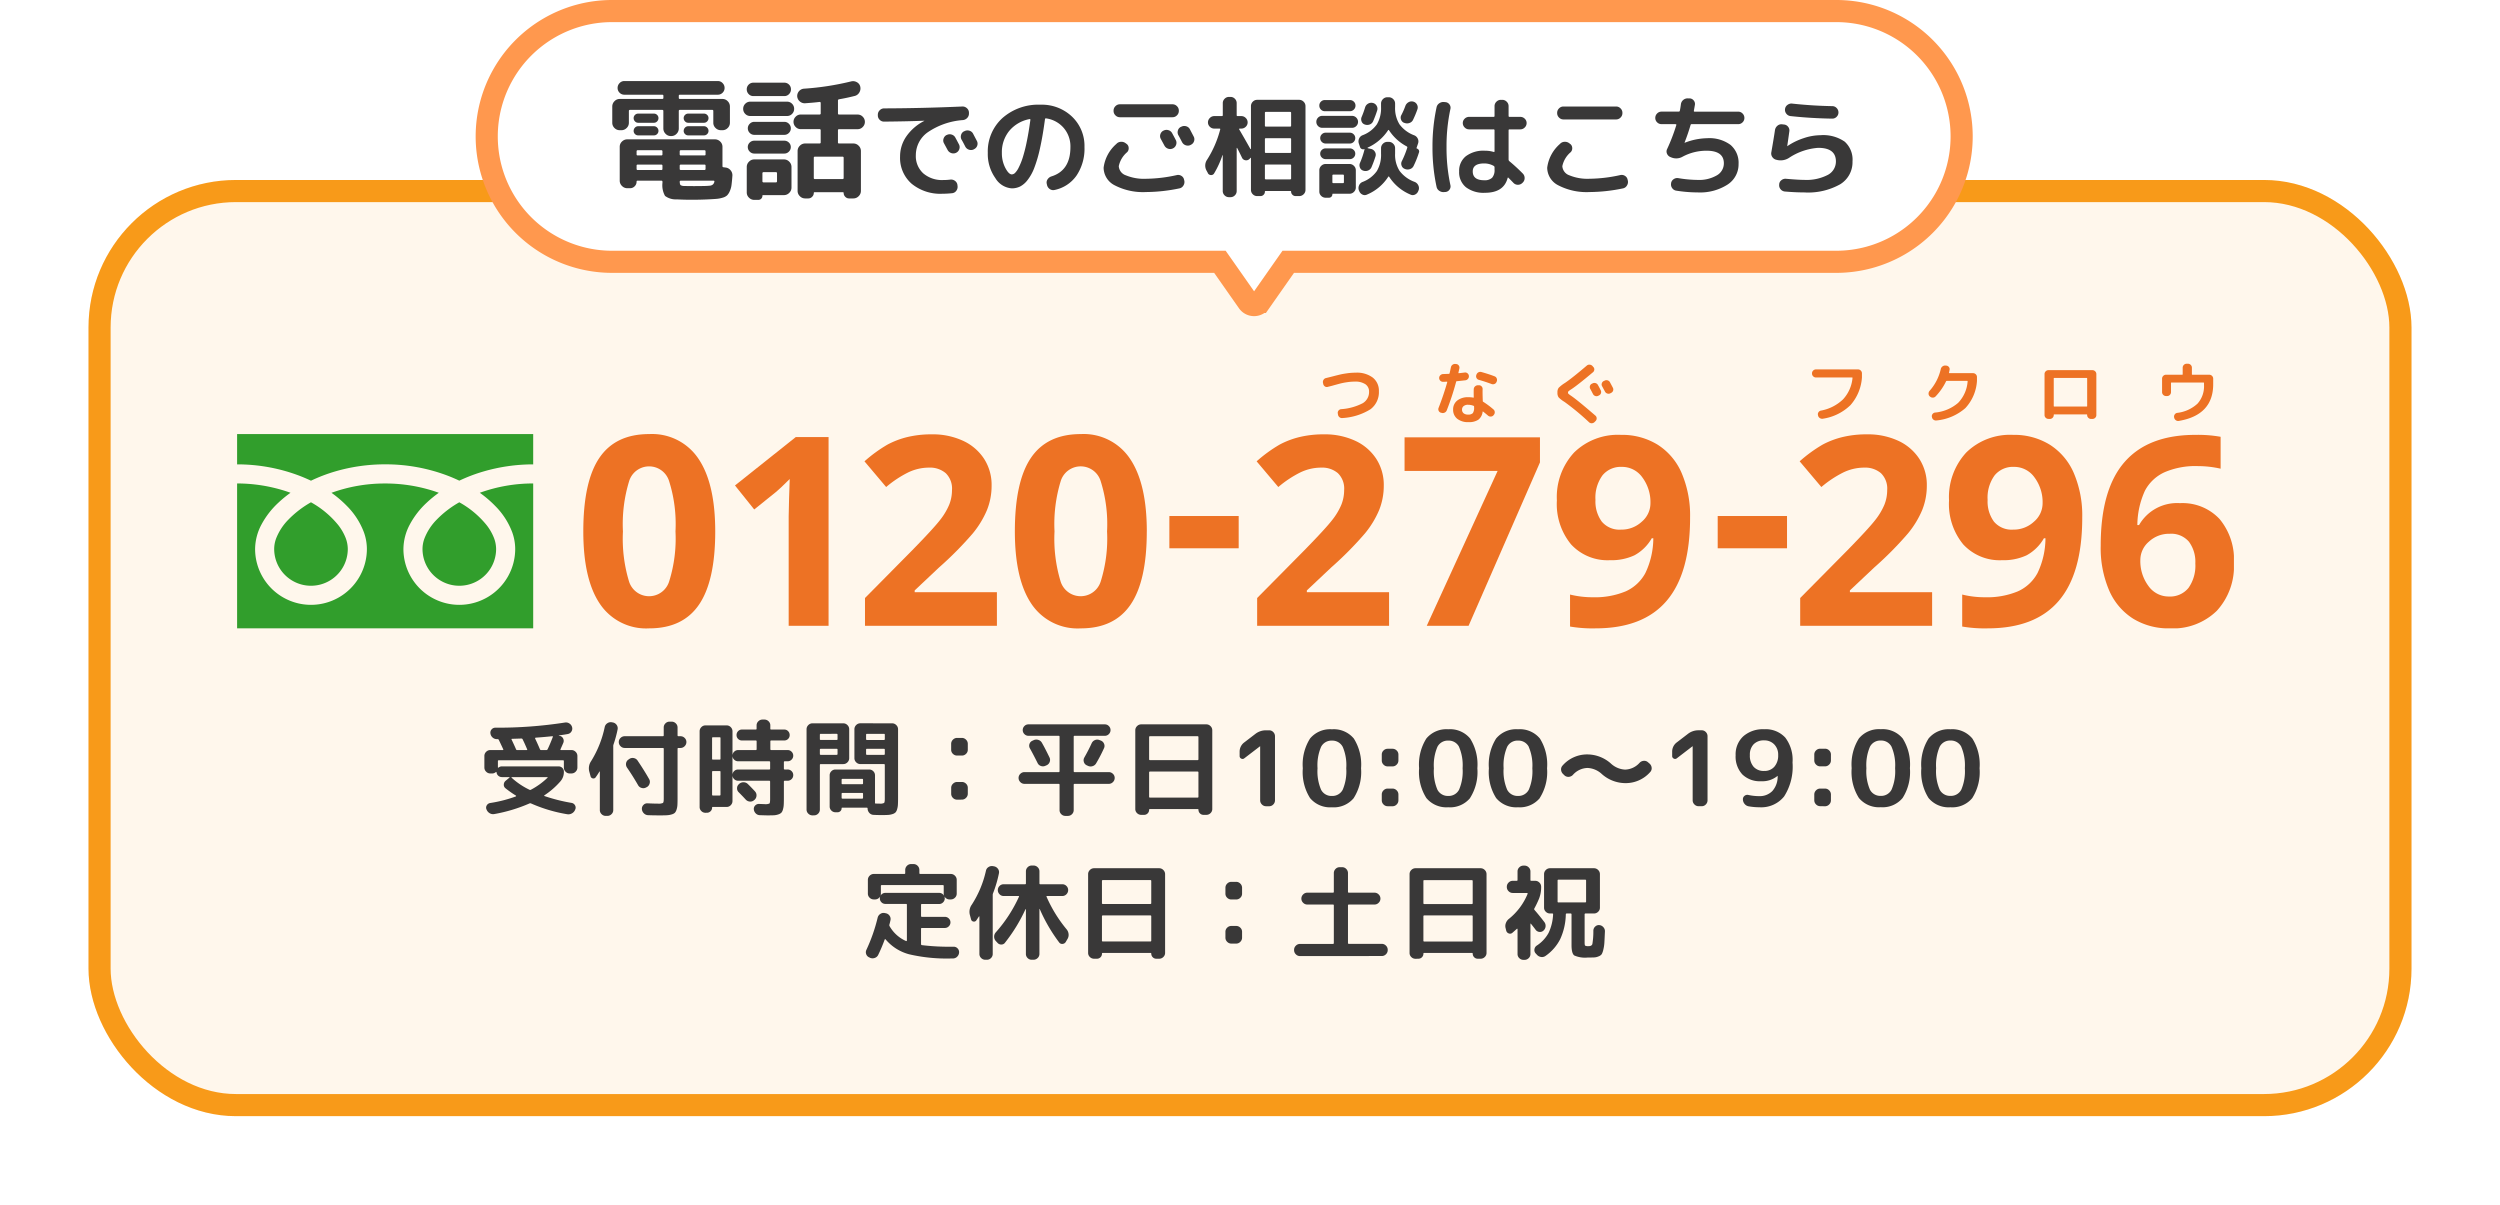 <svg xmlns="http://www.w3.org/2000/svg" xmlns:xlink="http://www.w3.org/1999/xlink" width="339" height="163.36" viewBox="0 0 339 163.36">
  <defs>
    <filter id="長方形_53" x="0" y="12.413" width="339" height="150.947" filterUnits="userSpaceOnUse">
      <feOffset dx="3" dy="3" input="SourceAlpha"/>
      <feGaussianBlur stdDeviation="4" result="blur"/>
      <feFlood flood-color="#4d4d4d" flood-opacity="0.4"/>
      <feComposite operator="in" in2="blur"/>
      <feComposite in="SourceGraphic"/>
    </filter>
    <clipPath id="clip-path">
      <rect id="長方形_4590" data-name="長方形 4590" width="108" height="18" transform="translate(-0.383 -0.076)" fill="#fff" stroke="#707070" stroke-width="1"/>
    </clipPath>
    <clipPath id="clip-path-2">
      <rect id="長方形_4589" data-name="長方形 4589" width="209" height="17" transform="translate(0 0.433)" fill="#fff" stroke="#707070" stroke-width="1"/>
    </clipPath>
    <clipPath id="clip-path-3">
      <rect id="長方形_4573" data-name="長方形 4573" width="223.823" height="26.344" fill="#ed7224"/>
    </clipPath>
  </defs>
  <g id="グループ_2512" data-name="グループ 2512" transform="translate(-4122 -1033.205)">
    <g id="グループ_2510" data-name="グループ 2510">
      <g transform="matrix(1, 0, 0, 1, 4122, 1033.2)" filter="url(#長方形_53)">
        <g id="長方形_53-2" data-name="長方形 53" transform="translate(9 21.41)" fill="#fff7ec" stroke="#f89a19" stroke-width="3">
          <rect width="315" height="126.947" rx="20" stroke="none"/>
          <rect x="1.5" y="1.5" width="312" height="123.947" rx="18.5" fill="none"/>
        </g>
      </g>
      <path id="合体_6" data-name="合体 6" d="M103.235,35.443,99.42,30H17A17,17,0,1,1,17-4H183a17,17,0,1,1,0,34H108.687l-3.814,5.443a1,1,0,0,1-1.638,0Z" transform="translate(4188 1038.705)" fill="#fff" stroke="#ff984e" stroke-width="3"/>
      <path id="パス_6086" data-name="パス 6086" d="M-83.466-7.686a.97.97,0,0,1-.711-.3.97.97,0,0,1-.3-.711v-2.2a1,1,0,0,1,.3-.72.956.956,0,0,1,.711-.306h5.76q.162,0,.162-.144v-.288q0-.144-.162-.144h-5.13a.884.884,0,0,1-.648-.27.884.884,0,0,1-.27-.648.914.914,0,0,1,.27-.657.87.87,0,0,1,.648-.279h12.672a.87.87,0,0,1,.648.279.914.914,0,0,1,.27.657.884.884,0,0,1-.27.648.884.884,0,0,1-.648.27h-5.13q-.162,0-.162.144v.288q0,.144.162.144h5.76a.956.956,0,0,1,.711.306,1,1,0,0,1,.3.72v2.2a.97.97,0,0,1-.3.711.97.97,0,0,1-.711.3h-.216a1,1,0,0,1-.72-.3.956.956,0,0,1-.306-.711v-1.584q0-.162-.144-.162h-4.374a.143.143,0,0,0-.162.162V-7.92a1,1,0,0,1-.3.72.956.956,0,0,1-.711.306h-.072a.956.956,0,0,1-.711-.306,1,1,0,0,1-.3-.72v-2.358a.143.143,0,0,0-.162-.162H-82.08q-.144,0-.144.162v1.584a.956.956,0,0,1-.306.711,1,1,0,0,1-.72.3Zm2.5-1.008a.576.576,0,0,1-.432-.189.619.619,0,0,1-.18-.441.589.589,0,0,1,.18-.432.589.589,0,0,1,.432-.18h2.142a.589.589,0,0,1,.432.18.589.589,0,0,1,.18.432.619.619,0,0,1-.18.441.576.576,0,0,1-.432.189Zm0,1.71a.589.589,0,0,1-.432-.18.589.589,0,0,1-.18-.432.619.619,0,0,1,.18-.441.576.576,0,0,1,.432-.189h2.142a.576.576,0,0,1,.432.189.619.619,0,0,1,.18.441.589.589,0,0,1-.18.432.589.589,0,0,1-.432.18Zm6.786-1.71a.576.576,0,0,1-.432-.189.619.619,0,0,1-.18-.441.589.589,0,0,1,.18-.432.589.589,0,0,1,.432-.18h2.142a.589.589,0,0,1,.432.18.589.589,0,0,1,.18.432.619.619,0,0,1-.18.441.575.575,0,0,1-.432.189Zm0,1.71a.589.589,0,0,1-.432-.18.589.589,0,0,1-.18-.432.619.619,0,0,1,.18-.441.576.576,0,0,1,.432-.189h2.142a.575.575,0,0,1,.432.189.619.619,0,0,1,.18.441.589.589,0,0,1-.18.432.589.589,0,0,1-.432.18Zm5.04,4.356a1,1,0,0,1,.693.36,1.027,1.027,0,0,1,.261.738q-.054.774-.117,1.251a3.027,3.027,0,0,1-.234.855,1.927,1.927,0,0,1-.36.567,1.44,1.44,0,0,1-.594.315,3.876,3.876,0,0,1-.81.162q-.405.036-1.161.072-1.116.054-2.286.054-.99,0-1.98-.054a2.4,2.4,0,0,1-1.593-.468A2.964,2.964,0,0,1-77.67-.558V-.684a.143.143,0,0,0-.162-.162h-3.222q-.126,0-.126.144a.848.848,0,0,1-.261.621.848.848,0,0,1-.621.261h-.378a.985.985,0,0,1-.72-.306.985.985,0,0,1-.306-.72v-4.59a.956.956,0,0,1,.306-.711,1,1,0,0,1,.72-.3h11.88a1,1,0,0,1,.72.3.956.956,0,0,1,.306.711v2.61q0,.162.144.162Zm-8.532.18V-2.88q0-.144-.162-.144h-3.2a.127.127,0,0,0-.144.144v.432q0,.162.144.162h3.2A.143.143,0,0,0-77.67-2.448Zm0-1.962v-.4a.143.143,0,0,0-.162-.162h-3.2q-.144,0-.144.162v.4a.127.127,0,0,0,.144.144h3.2Q-77.67-4.266-77.67-4.41Zm2.34-.4v.4q0,.144.162.144h3.2a.127.127,0,0,0,.144-.144v-.4q0-.162-.144-.162h-3.2A.143.143,0,0,0-75.33-4.806Zm0,1.926v.432a.143.143,0,0,0,.162.162h3.2q.144,0,.144-.162V-2.88a.127.127,0,0,0-.144-.144h-3.2Q-75.33-3.024-75.33-2.88ZM-71.8-.126q.414-.018.612-.045a.688.688,0,0,0,.351-.153A.645.645,0,0,0-70.632-.7q.036-.144-.126-.144h-4.41q-.162,0-.162.144.018.378.126.468a.967.967,0,0,0,.5.108q.5.018,1.314.018Q-72.414-.108-71.8-.126ZM-51.21-9.81a.941.941,0,0,1,.7.3.964.964,0,0,1,.288.693.964.964,0,0,1-.288.693.941.941,0,0,1-.7.3h-2.52q-.144,0-.144.162V-6.03a.127.127,0,0,0,.144.144h1.944a.985.985,0,0,1,.72.306.985.985,0,0,1,.306.72V.54a.985.985,0,0,1-.306.72.985.985,0,0,1-.72.306h-.576a.7.7,0,0,1-.522-.225A.721.721,0,0,1-53.1.828.1.1,0,0,0-53.208.72h-3.834a.1.1,0,0,0-.108.108.707.707,0,0,1-.225.513.707.707,0,0,1-.513.225h-.432a.985.985,0,0,1-.72-.306.985.985,0,0,1-.306-.72v-5.4a.985.985,0,0,1,.306-.72.985.985,0,0,1,.72-.306h1.944q.162,0,.162-.144V-7.668a.143.143,0,0,0-.162-.162h-2.538a.941.941,0,0,1-.7-.3A.964.964,0,0,1-59.9-8.82a.964.964,0,0,1,.288-.693.941.941,0,0,1,.7-.3h2.538a.143.143,0,0,0,.162-.162v-1.4q0-.144-.162-.144-.7.09-1.962.18a.99.99,0,0,1-.711-.252.981.981,0,0,1-.351-.684.978.978,0,0,1,.243-.7.962.962,0,0,1,.675-.342,37.122,37.122,0,0,0,6.408-.99,1.053,1.053,0,0,1,.774.117.9.9,0,0,1,.45.6,1.056,1.056,0,0,1-.126.783.994.994,0,0,1-.63.477q-1.152.288-2.124.45a.17.17,0,0,0-.144.18v1.728q0,.162.144.162ZM-53.262-4.1h-3.726a.143.143,0,0,0-.162.162v2.718a.143.143,0,0,0,.162.162h3.726a.143.143,0,0,0,.162-.162V-3.942A.143.143,0,0,0-53.262-4.1ZM-65.34-14.13h4.194a.869.869,0,0,1,.639.261.869.869,0,0,1,.261.639.9.9,0,0,1-.261.648.854.854,0,0,1-.639.27H-65.34a.854.854,0,0,1-.639-.27.9.9,0,0,1-.261-.648.869.869,0,0,1,.261-.639A.869.869,0,0,1-65.34-14.13Zm-.414,4.518a.926.926,0,0,1-.693-.288.95.95,0,0,1-.279-.684.95.95,0,0,1,.279-.684.926.926,0,0,1,.693-.288h4.968a.926.926,0,0,1,.693.288.95.95,0,0,1,.279.684.95.95,0,0,1-.279.684.926.926,0,0,1-.693.288Zm.54,2.556a.848.848,0,0,1-.621-.261.848.848,0,0,1-.261-.621.848.848,0,0,1,.261-.621.848.848,0,0,1,.621-.261h4.068a.848.848,0,0,1,.621.261.848.848,0,0,1,.261.621.848.848,0,0,1-.261.621.848.848,0,0,1-.621.261Zm0,2.538a.848.848,0,0,1-.621-.261A.848.848,0,0,1-66.1-5.4a.819.819,0,0,1,.261-.612.863.863,0,0,1,.621-.252h4.068a.863.863,0,0,1,.621.252.819.819,0,0,1,.261.612.848.848,0,0,1-.261.621.848.848,0,0,1-.621.261Zm5.04,1.818V.09a.985.985,0,0,1-.306.72.985.985,0,0,1-.72.306h-2.826q-.09,0-.09.072a.561.561,0,0,1-.162.414.561.561,0,0,1-.414.162h-.522a1,1,0,0,1-.72-.3A.956.956,0,0,1-66.24.756V-2.7a.985.985,0,0,1,.306-.72.985.985,0,0,1,.72-.306H-61.2a.985.985,0,0,1,.72.306A.985.985,0,0,1-60.174-2.7ZM-62.136-.774V-1.836q0-.162-.144-.162h-1.674a.143.143,0,0,0-.162.162V-.774a.143.143,0,0,0,.162.162h1.674Q-62.136-.612-62.136-.774ZM-39.12-7.035a.842.842,0,0,1,.66-.06.824.824,0,0,1,.51.42q.165.3.495.93a.8.8,0,0,1,.03.645.824.824,0,0,1-.435.48.843.843,0,0,1-.66.03.882.882,0,0,1-.495-.435q-.075-.135-.48-.885a.771.771,0,0,1-.06-.63.823.823,0,0,1,.42-.5Zm3.57-.18.51.975a.788.788,0,0,1,.053.645.8.8,0,0,1-.428.48l-.045.03a.844.844,0,0,1-.653.038.851.851,0,0,1-.5-.428q-.075-.15-.24-.465T-37.11-6.4a.824.824,0,0,1-.067-.645.748.748,0,0,1,.412-.495l.045-.015a.866.866,0,0,1,.66-.067A.8.8,0,0,1-35.55-7.215ZM-47.625-8.85a.808.808,0,0,1-.592-.248.808.808,0,0,1-.248-.592v-.1a.821.821,0,0,1,.255-.6.821.821,0,0,1,.6-.255q5.13-.015,10.6-.255a.841.841,0,0,1,.615.225.8.8,0,0,1,.285.585v.1a.851.851,0,0,1-.218.623.916.916,0,0,1-.592.307,9.693,9.693,0,0,0-4.792,1.665,3.793,3.793,0,0,0-1.6,3.075,3.159,3.159,0,0,0,1.013,2.49,3.9,3.9,0,0,0,2.693.9,7.977,7.977,0,0,0,.99-.06.873.873,0,0,1,.623.18.8.8,0,0,1,.322.555l.015.135a.866.866,0,0,1-.165.637.784.784,0,0,1-.555.338A12.944,12.944,0,0,1-39.705.93,6.13,6.13,0,0,1-43.89-.435a4.653,4.653,0,0,1-1.56-3.69A4.761,4.761,0,0,1-44.6-6.847,6.591,6.591,0,0,1-42.18-8.94q.015,0,.015-.03h-.015Q-44.5-8.88-47.625-8.85Zm19.74-.345a4.718,4.718,0,0,0-2.76,1.6,4.558,4.558,0,0,0-1,2.992,4.289,4.289,0,0,0,.465,2.025q.465.885.885.885a.665.665,0,0,0,.435-.2,2.713,2.713,0,0,0,.5-.735,8.954,8.954,0,0,0,.54-1.335,20.817,20.817,0,0,0,.54-2.13q.277-1.327.5-2.992a.076.076,0,0,0-.023-.083A.076.076,0,0,0-27.885-9.195ZM-30.3.2A2.83,2.83,0,0,1-32.535-1.2a5.611,5.611,0,0,1-1.02-3.405,6.112,6.112,0,0,1,1.98-4.725A7.358,7.358,0,0,1-26.4-11.145a5.914,5.914,0,0,1,4.267,1.62A5.471,5.471,0,0,1-20.445-5.4a6.51,6.51,0,0,1-1.088,3.878A4.81,4.81,0,0,1-24.51.42a.8.8,0,0,1-.653-.135.9.9,0,0,1-.367-.57l-.03-.135a.752.752,0,0,1,.12-.615.979.979,0,0,1,.525-.39q2.565-.8,2.565-3.975a3.836,3.836,0,0,0-.907-2.588,3.838,3.838,0,0,0-2.377-1.3.122.122,0,0,0-.165.1q-.3,2.265-.675,3.938a18.074,18.074,0,0,1-.788,2.7,6.314,6.314,0,0,1-.922,1.65,3.036,3.036,0,0,1-1.005.855A2.579,2.579,0,0,1-30.3.2Zm20.58-7.83a.842.842,0,0,1,.66-.06.824.824,0,0,1,.51.42q.165.3.495.93a.8.8,0,0,1,.03.645.824.824,0,0,1-.435.48.843.843,0,0,1-.66.03.882.882,0,0,1-.495-.435q-.075-.135-.48-.885a.771.771,0,0,1-.06-.63.823.823,0,0,1,.42-.495Zm2.505,1.56q-.075-.15-.24-.465t-.255-.465a.824.824,0,0,1-.068-.645.748.748,0,0,1,.413-.495l.045-.015a.866.866,0,0,1,.66-.067.8.8,0,0,1,.51.412l.51.975a.788.788,0,0,1,.052.645.8.8,0,0,1-.428.48l-.045.03a.844.844,0,0,1-.653.037A.851.851,0,0,1-7.215-6.075ZM-7.65-10.3a.821.821,0,0,1-.255.6.821.821,0,0,1-.6.255h-7.14a.821.821,0,0,1-.6-.255.821.821,0,0,1-.255-.6v-.045a.821.821,0,0,1,.255-.6.821.821,0,0,1,.6-.255h7.14a.821.821,0,0,1,.6.255.821.821,0,0,1,.255.6ZM-12.1.7A8.328,8.328,0,0,1-16.32-.2a2.707,2.707,0,0,1-1.53-2.4A5.12,5.12,0,0,1-16.125-5.82a.859.859,0,0,1,.615-.293.939.939,0,0,1,.66.2l.105.075a.688.688,0,0,1,.292.54.748.748,0,0,1-.2.585,3.387,3.387,0,0,0-1.14,1.9,1.4,1.4,0,0,0,.96,1.245A6.419,6.419,0,0,0-12.1-1.1a19.938,19.938,0,0,0,4.17-.5.816.816,0,0,1,.637.113.754.754,0,0,1,.353.517l.03.12a.86.86,0,0,1-.113.653A.8.8,0,0,1-7.56.2,22.655,22.655,0,0,1-12.1.7Zm8.385-2.58L-3.9-2.22a1.39,1.39,0,0,1,.075-1.455A14.3,14.3,0,0,0-2.04-7.785q.03-.12-.105-.12h-.7a.833.833,0,0,1-.6-.247A.8.8,0,0,1-3.7-8.745a.821.821,0,0,1,.255-.6.821.821,0,0,1,.6-.255h1.02a.119.119,0,0,0,.135-.135v-1.62a.808.808,0,0,1,.247-.592A.808.808,0,0,1-.855-12.2h.21a.808.808,0,0,1,.592.248.808.808,0,0,1,.247.592v1.62A.119.119,0,0,0,.33-9.6H.825a.821.821,0,0,1,.6.255.821.821,0,0,1,.255.6.8.8,0,0,1-.255.592.833.833,0,0,1-.6.247H.6a.072.072,0,0,0-.067.045.059.059,0,0,0,.007.075q.51.855,1.515,2.64A.061.061,0,0,0,2.1-5.13q.03,0,.03-.015V-10.95a.833.833,0,0,1,.247-.6.8.8,0,0,1,.592-.255h5.7a.821.821,0,0,1,.6.255.821.821,0,0,1,.255.6V.405A.8.8,0,0,1,9.27,1a.833.833,0,0,1-.6.248H8.19a.593.593,0,0,1-.435-.18.576.576,0,0,1-.18-.42.08.08,0,0,0-.09-.09H4.11a.08.08,0,0,0-.09.09.568.568,0,0,1-.18.427.588.588,0,0,1-.42.173H2.97A.808.808,0,0,1,2.378,1,.808.808,0,0,1,2.13.405v-4.32a.027.027,0,0,0-.03-.03.061.061,0,0,0-.045.015.858.858,0,0,1-.15.165.614.614,0,0,1-.547.15A.591.591,0,0,1,.915-3.96Q.6-4.62.255-5.28a.034.034,0,0,0-.037-.008.035.035,0,0,0-.023.037V.555a.808.808,0,0,1-.247.593.808.808,0,0,1-.592.247h-.21a.808.808,0,0,1-.592-.247A.808.808,0,0,1-1.695.555V-4.3q-.015-.015-.045.015A12.469,12.469,0,0,1-2.865-1.83a.452.452,0,0,1-.435.225A.476.476,0,0,1-3.72-1.875ZM4.02-10.05v1.74a.119.119,0,0,0,.135.135H7.44a.119.119,0,0,0,.135-.135v-1.74q0-.12-.135-.12H4.155Q4.02-10.17,4.02-10.05Zm0,3.585v1.74q0,.12.135.12H7.44q.135,0,.135-.12v-1.74A.119.119,0,0,0,7.44-6.6H4.155A.119.119,0,0,0,4.02-6.465Zm0,3.57v1.74a.119.119,0,0,0,.135.135H7.44a.119.119,0,0,0,.135-.135v-1.74A.119.119,0,0,0,7.44-3.03H4.155A.119.119,0,0,0,4.02-2.895ZM24.63-5.2a.41.41,0,0,1,.255.2.368.368,0,0,1,.03.322,12.657,12.657,0,0,1-.72,1.815.817.817,0,0,1-.5.45.944.944,0,0,1-.682-.015l-.03-.015a.7.7,0,0,1-.427-.442A.736.736,0,0,1,22.6-3.51a12.816,12.816,0,0,0,.72-1.785.149.149,0,0,0-.075-.2,6.42,6.42,0,0,1-2.385-2.175q-.075-.105-.135-.015a6.46,6.46,0,0,1-2.76,2.355.036.036,0,0,0-.022.045.067.067,0,0,0,.038.045l.42.09a.8.8,0,0,1,.532.383.742.742,0,0,1,.083.637,15.22,15.22,0,0,1-.54,1.455.848.848,0,0,1-.472.458.93.93,0,0,1-.667.007.674.674,0,0,1-.435-.428.791.791,0,0,1,.015-.622,11.2,11.2,0,0,0,.615-1.83q0-.045-.045-.03a.435.435,0,0,1-.345-.023A.435.435,0,0,1,16.92-5.4l-.165-.495a.894.894,0,0,1,.037-.653.849.849,0,0,1,.472-.457A4.158,4.158,0,0,0,19.2-8.475a4.3,4.3,0,0,0,.57-2.355V-11.3a.821.821,0,0,1,.255-.6.821.821,0,0,1,.6-.255h.195a.821.821,0,0,1,.6.255.821.821,0,0,1,.255.6v.465a4.178,4.178,0,0,0,.593,2.347,4.365,4.365,0,0,0,2,1.493.883.883,0,0,1,.48.45.85.85,0,0,1,.045.645l-.21.615Q24.57-5.235,24.63-5.2ZM17.565-8.46a.674.674,0,0,1-.435-.42.773.773,0,0,1,.015-.615,12.906,12.906,0,0,0,.465-1.29.862.862,0,0,1,.4-.5.847.847,0,0,1,.63-.1A.776.776,0,0,1,19.17-11a.757.757,0,0,1,.075.638A15.221,15.221,0,0,1,18.7-8.91a.819.819,0,0,1-.472.45A.958.958,0,0,1,17.565-8.46Zm5.34-.225a.7.7,0,0,1-.427-.45.714.714,0,0,1,.052-.615,9.694,9.694,0,0,0,.54-1.23.919.919,0,0,1,.428-.5.818.818,0,0,1,.637-.083.776.776,0,0,1,.51.4.791.791,0,0,1,.06.637,13.306,13.306,0,0,1-.585,1.41.817.817,0,0,1-.5.45.944.944,0,0,1-.683-.015ZM20.82-6.105a.821.821,0,0,1,.6.255.821.821,0,0,1,.255.6v.75a4.069,4.069,0,0,0,.608,2.332A4.466,4.466,0,0,0,24.33-.675a.909.909,0,0,1,.488.458.85.85,0,0,1,.052.653l-.045.1a.851.851,0,0,1-.435.5.684.684,0,0,1-.63.007,6.321,6.321,0,0,1-2.88-2.4q-.075-.105-.135-.015a6.308,6.308,0,0,1-2.88,2.415.684.684,0,0,1-.63-.007A.851.851,0,0,1,16.8.54l-.045-.1a.894.894,0,0,1,.037-.653.849.849,0,0,1,.472-.458A4.158,4.158,0,0,0,19.2-2.145,4.3,4.3,0,0,0,19.77-4.5v-.75a.821.821,0,0,1,.255-.6.821.821,0,0,1,.6-.255ZM12.15-10.26a.712.712,0,0,1-.532-.225.749.749,0,0,1-.218-.54.724.724,0,0,1,.218-.532.724.724,0,0,1,.532-.218h3.39a.749.749,0,0,1,.54.218.712.712,0,0,1,.225.532.736.736,0,0,1-.225.54.736.736,0,0,1-.54.225Zm-.345,2.25a.772.772,0,0,1-.578-.24.791.791,0,0,1-.233-.57.791.791,0,0,1,.233-.57.772.772,0,0,1,.578-.24H15.84a.779.779,0,0,1,.57.24.779.779,0,0,1,.24.57.779.779,0,0,1-.24.57.779.779,0,0,1-.57.24Zm.45,2.13a.707.707,0,0,1-.517-.218.707.707,0,0,1-.217-.517.707.707,0,0,1,.217-.517.707.707,0,0,1,.517-.218H15.54a.707.707,0,0,1,.517.218.707.707,0,0,1,.218.517.707.707,0,0,1-.218.517.707.707,0,0,1-.517.218Zm0,2.115a.707.707,0,0,1-.517-.218A.707.707,0,0,1,11.52-4.5a.682.682,0,0,1,.217-.51.719.719,0,0,1,.517-.21H15.54a.719.719,0,0,1,.517.21.682.682,0,0,1,.218.51.707.707,0,0,1-.218.517.707.707,0,0,1-.517.218ZM11.4.63V-2.25a.821.821,0,0,1,.255-.6.821.821,0,0,1,.6-.255h3.24a.821.821,0,0,1,.6.255.821.821,0,0,1,.255.6V.075a.821.821,0,0,1-.255.6.821.821,0,0,1-.6.255h-2.25q-.075,0-.075.06a.462.462,0,0,1-.48.48h-.435a.833.833,0,0,1-.6-.247A.8.8,0,0,1,11.4.63Zm1.77-2.16v.885a.119.119,0,0,0,.135.135H14.6a.119.119,0,0,0,.135-.135V-1.53a.119.119,0,0,0-.135-.135h-1.29A.119.119,0,0,0,13.17-1.53ZM33.765-3.18q-1.56,0-1.56,1.08,0,1.2,1.56,1.2a1.44,1.44,0,0,0,1.065-.338,1.563,1.563,0,0,0,.33-1.117v-.3a.224.224,0,0,0-.12-.195A2.606,2.606,0,0,0,33.765-3.18ZM33.855.8a3.939,3.939,0,0,1-2.58-.758A2.62,2.62,0,0,1,30.36-2.1a2.523,2.523,0,0,1,.907-2.055,3.961,3.961,0,0,1,2.587-.75,4.041,4.041,0,0,1,1.185.165q.12.03.12-.09V-7.665a.119.119,0,0,0-.135-.135H31.71a.821.821,0,0,1-.6-.255.821.821,0,0,1-.255-.6.8.8,0,0,1,.255-.592.833.833,0,0,1,.6-.247h3.315a.119.119,0,0,0,.135-.135v-1.32a.821.821,0,0,1,.255-.6.821.821,0,0,1,.6-.255h.195a.821.821,0,0,1,.6.255.821.821,0,0,1,.255.6v1.32q0,.135.12.135h1.47a.833.833,0,0,1,.6.247.8.8,0,0,1,.255.592.821.821,0,0,1-.255.6.821.821,0,0,1-.6.255h-1.47q-.12,0-.12.135V-3.7a.3.3,0,0,0,.1.21A24.69,24.69,0,0,1,39-1.8a.856.856,0,0,1,.24.607.83.83,0,0,1-.255.607l-.06.06a.847.847,0,0,1-.6.24.821.821,0,0,1-.6-.255q-.24-.255-.675-.69-.09-.09-.12.045Q36.4.8,33.855.8ZM28.35.7a.961.961,0,0,1-.667-.157A.853.853,0,0,1,27.3,0a25.208,25.208,0,0,1-.555-5.4,25.208,25.208,0,0,1,.555-5.4.853.853,0,0,1,.383-.547.961.961,0,0,1,.667-.158l.18.015a.74.74,0,0,1,.525.323.731.731,0,0,1,.12.608A23.855,23.855,0,0,0,28.65-5.4a23.855,23.855,0,0,0,.525,5.16.731.731,0,0,1-.12.607A.74.74,0,0,1,28.53.69ZM44.505-10.9h7.14a.821.821,0,0,1,.6.255.821.821,0,0,1,.255.6v.045a.821.821,0,0,1-.255.6.821.821,0,0,1-.6.255h-7.14a.821.821,0,0,1-.6-.255.821.821,0,0,1-.255-.6v-.045a.821.821,0,0,1,.255-.6A.821.821,0,0,1,44.505-10.9ZM48.045.7A8.328,8.328,0,0,1,43.83-.2a2.707,2.707,0,0,1-1.53-2.4A5.12,5.12,0,0,1,44.025-5.82a.859.859,0,0,1,.615-.293.939.939,0,0,1,.66.2l.1.075a.688.688,0,0,1,.293.54.748.748,0,0,1-.2.585,3.387,3.387,0,0,0-1.14,1.9,1.4,1.4,0,0,0,.96,1.245,6.419,6.419,0,0,0,2.73.465,19.938,19.938,0,0,0,4.17-.5.816.816,0,0,1,.638.113.754.754,0,0,1,.353.517l.03.12a.86.86,0,0,1-.113.653A.8.8,0,0,1,52.59.2,22.655,22.655,0,0,1,48.045.7Zm9.75-9.21a.808.808,0,0,1-.592-.248.808.808,0,0,1-.247-.592.833.833,0,0,1,.247-.6.8.8,0,0,1,.592-.255H60.12a.151.151,0,0,0,.165-.12q.075-.33.15-.915a.9.9,0,0,1,.33-.562.911.911,0,0,1,.63-.2h.21a.733.733,0,0,1,.563.285.737.737,0,0,1,.158.615l-.135.765q-.03.135.1.135h5.91a.8.8,0,0,1,.592.255.833.833,0,0,1,.247.6.808.808,0,0,1-.247.592.808.808,0,0,1-.592.248H61.89a.142.142,0,0,0-.15.12q-.33,1.14-.81,2.37v.03h.03A8.687,8.687,0,0,1,64-6.6a4.813,4.813,0,0,1,3.158.907A3.181,3.181,0,0,1,68.25-3.105a3.264,3.264,0,0,1-1.507,2.8A6.915,6.915,0,0,1,62.7.75,18.607,18.607,0,0,1,59.79.51a.812.812,0,0,1-.548-.353A.831.831,0,0,1,59.1-.48V-.51a.786.786,0,0,1,.353-.54.848.848,0,0,1,.638-.135,16.405,16.405,0,0,0,2.61.24,4.768,4.768,0,0,0,2.595-.615,1.867,1.867,0,0,0,.96-1.635q0-1.71-2.355-1.71a6.827,6.827,0,0,0-3.24.81,1.729,1.729,0,0,1-1.515.105l-.15-.06a.827.827,0,0,1-.45-.45.732.732,0,0,1,.015-.63,25.072,25.072,0,0,0,1.245-3.24q.03-.135-.09-.135ZM73.38-3.675a.869.869,0,0,1-.548-.367.831.831,0,0,1-.142-.638q.36-2.07.495-3.015a.967.967,0,0,1,.33-.593.824.824,0,0,1,.63-.2l.255.03a.782.782,0,0,1,.563.3.781.781,0,0,1,.173.615Q74.94-6.12,74.85-5.55v.03h.015l.015-.015a8.712,8.712,0,0,1,2.2-1.073,7.282,7.282,0,0,1,2.272-.4,5.1,5.1,0,0,1,3.293.878A3.28,3.28,0,0,1,83.7-3.45a3.5,3.5,0,0,1-1.68,3.1A8.908,8.908,0,0,1,77.145.75Q75.96.75,74.55.63a.846.846,0,0,1-.593-.3.824.824,0,0,1-.2-.63V-.33a.748.748,0,0,1,.293-.57.84.84,0,0,1,.622-.2q1.725.15,2.475.15a6.265,6.265,0,0,0,3.188-.668A2.052,2.052,0,0,0,81.45-3.45q0-1.845-2.4-1.845a8.2,8.2,0,0,0-3.99,1.38,2.094,2.094,0,0,1-1.56.27Zm2.13-7.62q2.775.3,5.445.345a.8.8,0,0,1,.592.255.833.833,0,0,1,.247.6.808.808,0,0,1-.247.592.808.808,0,0,1-.592.247Q78.06-9.3,75.3-9.6a.827.827,0,0,1-.577-.33.826.826,0,0,1-.173-.63.792.792,0,0,1,.33-.555A.9.9,0,0,1,75.51-11.3Z" transform="translate(4289.5 1058.547)" fill="#393838"/>
      <g id="マスクグループ_1808" data-name="マスクグループ 1808" transform="translate(4235.383 1147.486)" clip-path="url(#clip-path)">
        <path id="パス_5750" data-name="パス 5750" d="M1.705-6.854a.772.772,0,0,1-.564-.24A.772.772,0,0,1,.9-7.658V-9.224a.772.772,0,0,1,.24-.564.772.772,0,0,1,.564-.24H3.384q.127,0,.071-.113-.2-.437-.592-1.255a.181.181,0,0,0-.169-.113h-.1a.838.838,0,0,1-.585-.226.879.879,0,0,1-.289-.55.653.653,0,0,1,.162-.543.656.656,0,0,1,.515-.233,59.088,59.088,0,0,0,9.381-.691.84.84,0,0,1,.635.113.825.825,0,0,1,.381.508.718.718,0,0,1-.092.592.711.711,0,0,1-.5.339q-.437.085-1.185.183-.028,0-.028.021t.028.021l.113.028a.639.639,0,0,1,.451.353.691.691,0,0,1,.028.578q-.071.169-.212.487t-.169.388q-.056.113.071.113h1.411a.772.772,0,0,1,.564.24.772.772,0,0,1,.24.564v1.566a.772.772,0,0,1-.24.564.772.772,0,0,1-.564.24h-.24a.749.749,0,0,1-.557-.24.784.784,0,0,1-.233-.564v-.86a.112.112,0,0,0-.127-.127H2.862a.112.112,0,0,0-.127.127v.832q0,.028.035.042t.049,0a.66.66,0,0,1,.466-.169h7.66a.722.722,0,0,1,.522.2.686.686,0,0,1,.212.515,1.9,1.9,0,0,1-.466,1.312A10.537,10.537,0,0,1,9.04-3.892a.051.051,0,0,0-.028.049.051.051,0,0,0,.028.049,23.181,23.181,0,0,0,3.682.931.646.646,0,0,1,.466.324.6.6,0,0,1,.042.55l-.014.028a.963.963,0,0,1-.437.515.96.96,0,0,1-.649.12A20.32,20.32,0,0,1,7.221-2.791a.241.241,0,0,0-.2,0A21.036,21.036,0,0,1,2.269-1.353a.88.88,0,0,1-.642-.106.975.975,0,0,1-.43-.5l-.014-.028a.585.585,0,0,1,.042-.543.651.651,0,0,1,.466-.317,18.049,18.049,0,0,0,3.47-.889A.089.089,0,0,0,5.2-3.786a.055.055,0,0,0-.014-.063,13.258,13.258,0,0,1-1.425-1,.59.59,0,0,1-.226-.508.67.67,0,0,1,.254-.508L4.3-6.29a.028.028,0,0,0,.014-.042.045.045,0,0,0-.042-.028H3.285a.73.73,0,0,1-.494-.183.684.684,0,0,1-.24-.466.045.045,0,0,0-.028-.042.06.06,0,0,0-.056,0,.769.769,0,0,1-.522.2Zm2.906.494a.033.033,0,0,0-.035.028.059.059,0,0,0,.021.056,9.823,9.823,0,0,0,2.4,1.622.2.2,0,0,0,.226,0A9.783,9.783,0,0,0,9.463-6.276a.046.046,0,0,0,.014-.056.045.045,0,0,0-.042-.028Zm3.244-5.346a.068.068,0,0,0-.063.042.107.107,0,0,0-.007.085q.282.578.649,1.439a.164.164,0,0,0,.169.113h.691a.175.175,0,0,0,.183-.113q.31-.635.705-1.665.028-.1-.071-.1Q8.885-11.777,7.855-11.707Zm-3.188.155q-.127,0-.071.113.48,1.016.592,1.3a.164.164,0,0,0,.169.113h1.27q.127,0,.071-.113-.353-.832-.607-1.34a.175.175,0,0,0-.183-.113ZM19.93-10.31a.772.772,0,0,1-.564-.24.772.772,0,0,1-.24-.564.749.749,0,0,1,.24-.557.784.784,0,0,1,.564-.233h5.163a.112.112,0,0,0,.127-.127v-1.058a.76.76,0,0,1,.233-.557.76.76,0,0,1,.557-.233h.282a.784.784,0,0,1,.564.233.749.749,0,0,1,.24.557v1.058a.112.112,0,0,0,.127.127h.268a.784.784,0,0,1,.564.233.749.749,0,0,1,.24.557.772.772,0,0,1-.24.564.772.772,0,0,1-.564.24h-.268a.112.112,0,0,0-.127.127v6.715q0,.578-.021.91a2.382,2.382,0,0,1-.12.621,1.09,1.09,0,0,1-.226.416,1.034,1.034,0,0,1-.423.219,2.713,2.713,0,0,1-.635.113q-.339.021-.931.021-.945,0-1.636-.028a.841.841,0,0,1-.578-.254.9.9,0,0,1-.268-.578.724.724,0,0,1,.212-.557.692.692,0,0,1,.55-.219q.917.042,1.4.042a1.456,1.456,0,0,0,.691-.092q.113-.092.113-.571v-6.757a.112.112,0,0,0-.127-.127Zm3,5.3-.1.056a.775.775,0,0,1-.607.063.759.759,0,0,1-.48-.374q-.748-1.3-1.5-2.384a.806.806,0,0,1-.127-.6.73.73,0,0,1,.339-.5l.1-.071a.766.766,0,0,1,.6-.12.775.775,0,0,1,.515.331q.959,1.425,1.566,2.511a.722.722,0,0,1,.071.607A.785.785,0,0,1,22.935-5.006ZM15.3-6.473l-.169-.621a1.727,1.727,0,0,1,.24-1.425,14.326,14.326,0,0,0,1.848-4.627.809.809,0,0,1,.353-.515.8.8,0,0,1,.607-.134l.155.028a.8.8,0,0,1,.508.339.776.776,0,0,1,.127.592,15.946,15.946,0,0,1-.564,2.074.714.714,0,0,0-.028.24v8.633a.749.749,0,0,1-.24.557.784.784,0,0,1-.564.233h-.212a.784.784,0,0,1-.564-.233.749.749,0,0,1-.24-.557V-7.094q0-.028-.021-.028a.048.048,0,0,0-.035.014q-.226.381-.508.776a.366.366,0,0,1-.388.148A.383.383,0,0,1,15.3-6.473Zm22.3,2.06a.741.741,0,0,1,.2.578.794.794,0,0,1-.275.564l-.042.028a.752.752,0,0,1-.585.2.838.838,0,0,1-.557-.268q-.466-.508-.945-.987a.712.712,0,0,1-.233-.557.713.713,0,0,1,.247-.543l.042-.042a.845.845,0,0,1,.6-.219.822.822,0,0,1,.585.247Q37.14-4.921,37.605-4.414ZM30.877-1.522a.76.76,0,0,1-.557-.233.76.76,0,0,1-.233-.557V-12.567a.784.784,0,0,1,.233-.564.749.749,0,0,1,.557-.24h2.878a.749.749,0,0,1,.557.24.784.784,0,0,1,.233.564v3.3A.732.732,0,0,1,34.77-9.8a.732.732,0,0,1,.536-.226h2.4q.113,0,.113-.127V-11.2q0-.127-.113-.127H35.828a.709.709,0,0,1-.522-.212.709.709,0,0,1-.212-.522.733.733,0,0,1,.212-.529.7.7,0,0,1,.522-.219H37.7a.1.1,0,0,0,.113-.113v-.451a.749.749,0,0,1,.24-.557.784.784,0,0,1,.564-.233h.254a.784.784,0,0,1,.564.233.749.749,0,0,1,.24.557v.451a.1.1,0,0,0,.113.113h1.777a.7.7,0,0,1,.522.219.733.733,0,0,1,.212.529.709.709,0,0,1-.212.522.709.709,0,0,1-.522.212H39.792q-.113,0-.113.127v1.044q0,.127.113.127h2.229a.732.732,0,0,1,.536.226.732.732,0,0,1,.226.536.732.732,0,0,1-.226.536.732.732,0,0,1-.536.226h-.395q-.113,0-.113.127v.86q0,.127.113.127h.395a.744.744,0,0,1,.536.219.726.726,0,0,1,.226.543.726.726,0,0,1-.226.543.744.744,0,0,1-.536.219h-.395q-.113,0-.113.127v2.229q0,.592-.021.931a2.713,2.713,0,0,1-.113.635,1.034,1.034,0,0,1-.219.423,1.09,1.09,0,0,1-.416.226,2.183,2.183,0,0,1-.614.113q-.324.014-.9.014-.113,0-.987-.028a.788.788,0,0,1-.55-.247A.888.888,0,0,1,37.436-2a.653.653,0,0,1,.2-.522.685.685,0,0,1,.529-.2q.649.028.734.028a1.356,1.356,0,0,0,.656-.085q.092-.085.092-.621V-5.74q0-.127-.113-.127H35.306a.744.744,0,0,1-.536-.219.726.726,0,0,1-.226-.543v3.512a.784.784,0,0,1-.233.564.749.749,0,0,1-.557.24H31.878a.087.087,0,0,0-.1.1.654.654,0,0,1-.212.487.688.688,0,0,1-.494.2Zm.9-10.128v2.793q0,.127.113.127h.917q.113,0,.113-.127V-11.65a.1.1,0,0,0-.113-.113h-.917A.1.1,0,0,0,31.78-11.65Zm0,4.585V-3.99q0,.127.113.127h.917q.113,0,.113-.127V-7.066a.1.1,0,0,0-.113-.113h-.917A.1.1,0,0,0,31.78-7.066Zm2.765.437a.726.726,0,0,1,.226-.543.744.744,0,0,1,.536-.219h4.232q.113,0,.113-.127v-.86q0-.127-.113-.127H35.306a.732.732,0,0,1-.536-.226.732.732,0,0,1-.226-.536ZM45.392-1.169a.784.784,0,0,1-.564-.233.749.749,0,0,1-.24-.557v-10.89a.772.772,0,0,1,.24-.564.772.772,0,0,1,.564-.24h4.175a.772.772,0,0,1,.564.24.772.772,0,0,1,.24.564v3.922a.772.772,0,0,1-.24.564.772.772,0,0,1-.564.24H46.521A.112.112,0,0,0,46.394-8v6.037a.76.76,0,0,1-.233.557.76.76,0,0,1-.557.233Zm1-10.932v.578a.112.112,0,0,0,.127.127h2.158q.113,0,.113-.127V-12.1q0-.127-.113-.127H46.521A.112.112,0,0,0,46.394-12.1Zm0,2.017v.578a.112.112,0,0,0,.127.127h2.158q.113,0,.113-.127v-.578a.1.1,0,0,0-.113-.113H46.521Q46.394-10.2,46.394-10.084Zm9.8-3.569a.772.772,0,0,1,.564.24.772.772,0,0,1,.24.564v9.338q0,.578-.021.91a2.594,2.594,0,0,1-.113.621,1.031,1.031,0,0,1-.219.416,1.026,1.026,0,0,1-.4.219,2.364,2.364,0,0,1-.592.113q-.317.021-.868.021-.592,0-1.114-.028a.788.788,0,0,1-.55-.247.9.9,0,0,1-.254-.571V-2.1a.1.1,0,0,0-.113-.113H49.412q-.071,0-.071.085a.507.507,0,0,1-.162.381.542.542,0,0,1-.388.155H48.51a.76.76,0,0,1-.557-.233.76.76,0,0,1-.233-.557V-6.6a.76.76,0,0,1,.233-.557.76.76,0,0,1,.557-.233h4.57a.76.76,0,0,1,.557.233.76.76,0,0,1,.233.557v3.71q-.028.113.085.113.24.014.536.014a1.137,1.137,0,0,0,.607-.092q.1-.092.1-.571V-8a.112.112,0,0,0-.127-.127H51.881a.772.772,0,0,1-.564-.24.772.772,0,0,1-.24-.564v-3.922a.772.772,0,0,1,.24-.564.772.772,0,0,1,.564-.24ZM52.248-3.567v-.522q0-.127-.113-.127h-2.68q-.113,0-.113.127v.522q0,.127.113.127h2.68Q52.248-3.44,52.248-3.567Zm0-1.947v-.48q0-.127-.113-.127h-2.68q-.113,0-.113.127v.48a.1.1,0,0,0,.113.113h2.68A.1.1,0,0,0,52.248-5.514ZM55.2-9.506v-.578q0-.113-.127-.113h-2.3a.1.1,0,0,0-.113.113v.578q0,.127.113.127h2.3A.112.112,0,0,0,55.2-9.506Zm0-2.017V-12.1a.112.112,0,0,0-.127-.127h-2.3q-.113,0-.113.127v.578q0,.127.113.127h2.3A.112.112,0,0,0,55.2-11.523ZM65-3.3a.772.772,0,0,1-.564-.24A.772.772,0,0,1,64.2-4.1v-.8a.749.749,0,0,1,.24-.557A.784.784,0,0,1,65-5.7h.649a.784.784,0,0,1,.564.233.749.749,0,0,1,.24.557v.8a.772.772,0,0,1-.24.564.772.772,0,0,1-.564.24ZM65-9.28a.784.784,0,0,1-.564-.233.749.749,0,0,1-.24-.557v-.8a.772.772,0,0,1,.24-.564.772.772,0,0,1,.564-.24h.649a.772.772,0,0,1,.564.24.772.772,0,0,1,.24.564v.8a.749.749,0,0,1-.24.557.784.784,0,0,1-.564.233Zm9.141,3.837a.772.772,0,0,1-.564-.24.772.772,0,0,1-.24-.564.749.749,0,0,1,.24-.557.784.784,0,0,1,.564-.233h4.627a.112.112,0,0,0,.127-.127v-4.669a.112.112,0,0,0-.127-.127H74.677a.737.737,0,0,1-.55-.233.756.756,0,0,1-.226-.543.756.756,0,0,1,.226-.543.737.737,0,0,1,.55-.233H85.031a.737.737,0,0,1,.55.233.756.756,0,0,1,.226.543.756.756,0,0,1-.226.543.737.737,0,0,1-.55.233H80.94a.112.112,0,0,0-.127.127v4.669a.112.112,0,0,0,.127.127h4.627a.784.784,0,0,1,.564.233.749.749,0,0,1,.24.557.772.772,0,0,1-.24.564.772.772,0,0,1-.564.24H80.94a.112.112,0,0,0-.127.127v3.428a.76.76,0,0,1-.233.557.76.76,0,0,1-.557.233h-.339a.76.76,0,0,1-.557-.233.76.76,0,0,1-.233-.557V-5.316a.112.112,0,0,0-.127-.127ZM76.99-7.9a.794.794,0,0,1-.614.035.749.749,0,0,1-.458-.4q-.635-1.27-1.044-1.989a.731.731,0,0,1-.063-.585.7.7,0,0,1,.388-.444l.155-.071A.846.846,0,0,1,76-11.41a.828.828,0,0,1,.5.395q.409.705,1.03,1.989a.757.757,0,0,1,.028.607.775.775,0,0,1-.409.451Zm7.321-3.484.183.071a.77.77,0,0,1,.437.437.72.72,0,0,1-.014.607A20.36,20.36,0,0,1,83.86-8.236a.828.828,0,0,1-.5.395.847.847,0,0,1-.642-.056l-.155-.071a.708.708,0,0,1-.374-.458.723.723,0,0,1,.063-.585q.592-1.044,1-1.947a.832.832,0,0,1,.444-.423A.773.773,0,0,1,84.311-11.382ZM89.968-1.24a.784.784,0,0,1-.564-.233.749.749,0,0,1-.24-.557V-12.708a.772.772,0,0,1,.24-.564.772.772,0,0,1,.564-.24H98.8a.772.772,0,0,1,.564.24.772.772,0,0,1,.24.564V-2.03a.749.749,0,0,1-.24.557.784.784,0,0,1-.564.233h-.381a.665.665,0,0,1-.487-.2.665.665,0,0,1-.2-.487q0-.1-.113-.1H91.153q-.113,0-.113.1a.665.665,0,0,1-.2.487.665.665,0,0,1-.487.2ZM91.04-11.791v3a.112.112,0,0,0,.127.127H97.6a.112.112,0,0,0,.127-.127v-3q0-.113-.127-.113H91.167Q91.04-11.9,91.04-11.791Zm0,4.8v3.287a.112.112,0,0,0,.127.127H97.6a.112.112,0,0,0,.127-.127V-7q0-.113-.127-.113H91.167Q91.04-7.108,91.04-7Zm12.907-1.918a.359.359,0,0,1-.416.042.372.372,0,0,1-.219-.353v-.564a1.552,1.552,0,0,1,.635-1.284l1.509-1.157a2.325,2.325,0,0,1,1.439-.48h.423a.749.749,0,0,1,.557.24.784.784,0,0,1,.233.564v8.689a.784.784,0,0,1-.233.564.749.749,0,0,1-.557.24H106.9a.772.772,0,0,1-.564-.24.772.772,0,0,1-.24-.564v-7.321l-.014-.014-.014.014Zm13.344-1.552a1.577,1.577,0,0,0-1.467-.846,1.577,1.577,0,0,0-1.467.846,6.323,6.323,0,0,0-.48,2.906,6.323,6.323,0,0,0,.48,2.906,1.577,1.577,0,0,0,1.467.846,1.577,1.577,0,0,0,1.467-.846,6.323,6.323,0,0,0,.48-2.906A6.323,6.323,0,0,0,117.292-10.465Zm1.5,6.94a3.514,3.514,0,0,1-2.962,1.255,3.534,3.534,0,0,1-2.969-1.255,6.59,6.59,0,0,1-.98-4.034,6.59,6.59,0,0,1,.98-4.034,3.534,3.534,0,0,1,2.969-1.255,3.534,3.534,0,0,1,2.969,1.255,6.59,6.59,0,0,1,.98,4.034A6.554,6.554,0,0,1,118.787-3.525Zm4.6-4.288a.772.772,0,0,1-.564-.24.772.772,0,0,1-.24-.564v-.8a.749.749,0,0,1,.24-.557.784.784,0,0,1,.564-.233h.649a.784.784,0,0,1,.564.233.749.749,0,0,1,.24.557v.8a.772.772,0,0,1-.24.564.772.772,0,0,1-.564.24Zm0,5.4a.772.772,0,0,1-.564-.24.772.772,0,0,1-.24-.564V-4a.772.772,0,0,1,.24-.564.772.772,0,0,1,.564-.24h.649a.772.772,0,0,1,.564.24.772.772,0,0,1,.24.564v.79a.772.772,0,0,1-.24.564.772.772,0,0,1-.564.24Zm9.677-8.055a1.577,1.577,0,0,0-1.467-.846,1.577,1.577,0,0,0-1.467.846,6.323,6.323,0,0,0-.48,2.906,6.323,6.323,0,0,0,.48,2.906,1.577,1.577,0,0,0,1.467.846,1.577,1.577,0,0,0,1.467-.846,6.323,6.323,0,0,0,.48-2.906A6.323,6.323,0,0,0,133.062-10.465Zm1.5,6.94A3.514,3.514,0,0,1,131.6-2.269a3.534,3.534,0,0,1-2.969-1.255,6.59,6.59,0,0,1-.98-4.034,6.59,6.59,0,0,1,.98-4.034,3.534,3.534,0,0,1,2.969-1.255,3.534,3.534,0,0,1,2.969,1.255,6.59,6.59,0,0,1,.98,4.034A6.554,6.554,0,0,1,134.558-3.525Zm7.956-6.94a1.577,1.577,0,0,0-1.467-.846,1.577,1.577,0,0,0-1.467.846,6.323,6.323,0,0,0-.48,2.906,6.323,6.323,0,0,0,.48,2.906,1.577,1.577,0,0,0,1.467.846,1.577,1.577,0,0,0,1.467-.846,6.323,6.323,0,0,0,.48-2.906A6.323,6.323,0,0,0,142.514-10.465Zm1.5,6.94a3.514,3.514,0,0,1-2.962,1.255,3.534,3.534,0,0,1-2.969-1.255,6.59,6.59,0,0,1-.98-4.034,6.59,6.59,0,0,1,.98-4.034,3.534,3.534,0,0,1,2.969-1.255,3.534,3.534,0,0,1,2.969,1.255A6.59,6.59,0,0,1,145-7.559,6.554,6.554,0,0,1,144.009-3.525Zm3.16-3.244a.866.866,0,0,1-.282-.571.752.752,0,0,1,.2-.585A4.418,4.418,0,0,1,150.5-9.435a4.833,4.833,0,0,1,3.132,1.213,3.06,3.06,0,0,0,1.947.846,2.745,2.745,0,0,0,1.975-.931.855.855,0,0,1,.564-.261.747.747,0,0,1,.564.19l.212.183a.842.842,0,0,1,.289.557.73.73,0,0,1-.19.585,4.418,4.418,0,0,1-3.414,1.509,4.833,4.833,0,0,1-3.132-1.213A3.06,3.06,0,0,0,150.5-7.6a2.723,2.723,0,0,0-2,.945.848.848,0,0,1-.557.261.783.783,0,0,1-.571-.19ZM162.6-8.913a.359.359,0,0,1-.416.042.372.372,0,0,1-.219-.353v-.564a1.552,1.552,0,0,1,.635-1.284l1.509-1.157a2.325,2.325,0,0,1,1.439-.48h.423a.749.749,0,0,1,.557.24.784.784,0,0,1,.233.564v8.689a.784.784,0,0,1-.233.564.749.749,0,0,1-.557.24h-.423a.772.772,0,0,1-.564-.24.772.772,0,0,1-.24-.564v-7.321l-.014-.014-.014.014Zm11.835-2.426a1.9,1.9,0,0,0-1.418.522,2,2,0,0,0-.515,1.467,2.276,2.276,0,0,0,.515,1.6,1.835,1.835,0,0,0,1.418.557,1.767,1.767,0,0,0,1.389-.578,2.291,2.291,0,0,0,.515-1.58A1.969,1.969,0,0,0,175.8-10.8,1.84,1.84,0,0,0,174.436-11.34ZM174.013-5.8a3.392,3.392,0,0,1-2.532-.924,3.551,3.551,0,0,1-.91-2.6,3.313,3.313,0,0,1,1.044-2.574,4.026,4.026,0,0,1,2.821-.952,3.617,3.617,0,0,1,2.857,1.121,4.989,4.989,0,0,1,.994,3.393,7.481,7.481,0,0,1-1.143,4.6A3.98,3.98,0,0,1,173.8-2.269a8.674,8.674,0,0,1-1.453-.127.9.9,0,0,1-.564-.331.962.962,0,0,1-.226-.628.563.563,0,0,1,.233-.473.6.6,0,0,1,.529-.106,6.877,6.877,0,0,0,1.425.155,2.394,2.394,0,0,0,1.813-.7A2.955,2.955,0,0,0,176.27-6.5V-6.53l-.028.014A3.225,3.225,0,0,1,174.013-5.8Zm8.026-2.017a.772.772,0,0,1-.564-.24.772.772,0,0,1-.24-.564v-.8a.749.749,0,0,1,.24-.557.784.784,0,0,1,.564-.233h.649a.784.784,0,0,1,.564.233.749.749,0,0,1,.24.557v.8a.772.772,0,0,1-.24.564.772.772,0,0,1-.564.24Zm0,5.4a.772.772,0,0,1-.564-.24.772.772,0,0,1-.24-.564V-4a.772.772,0,0,1,.24-.564.772.772,0,0,1,.564-.24h.649a.772.772,0,0,1,.564.24.772.772,0,0,1,.24.564v.79a.772.772,0,0,1-.24.564.772.772,0,0,1-.564.24Zm9.677-8.055a1.577,1.577,0,0,0-1.467-.846,1.577,1.577,0,0,0-1.467.846,6.322,6.322,0,0,0-.48,2.906,6.322,6.322,0,0,0,.48,2.906,1.577,1.577,0,0,0,1.467.846,1.577,1.577,0,0,0,1.467-.846,6.323,6.323,0,0,0,.48-2.906A6.323,6.323,0,0,0,191.716-10.465Zm1.5,6.94a3.514,3.514,0,0,1-2.962,1.255,3.534,3.534,0,0,1-2.969-1.255,6.59,6.59,0,0,1-.98-4.034,6.59,6.59,0,0,1,.98-4.034,3.534,3.534,0,0,1,2.969-1.255,3.534,3.534,0,0,1,2.969,1.255,6.59,6.59,0,0,1,.98,4.034A6.554,6.554,0,0,1,193.211-3.525Zm7.956-6.94a1.577,1.577,0,0,0-1.467-.846,1.577,1.577,0,0,0-1.467.846,6.323,6.323,0,0,0-.48,2.906,6.323,6.323,0,0,0,.48,2.906,1.577,1.577,0,0,0,1.467.846,1.577,1.577,0,0,0,1.467-.846,6.323,6.323,0,0,0,.48-2.906A6.323,6.323,0,0,0,201.167-10.465Zm1.5,6.94A3.514,3.514,0,0,1,199.7-2.269a3.534,3.534,0,0,1-2.969-1.255,6.59,6.59,0,0,1-.98-4.034,6.59,6.59,0,0,1,.98-4.034,3.534,3.534,0,0,1,2.969-1.255,3.534,3.534,0,0,1,2.969,1.255,6.59,6.59,0,0,1,.98,4.034A6.554,6.554,0,0,1,202.662-3.525ZM231.27-9.28a.76.76,0,0,1-.557-.233.76.76,0,0,1-.233-.557V-11.1a.112.112,0,0,0-.127-.127h-8.266a.112.112,0,0,0-.127.127v1.03a.76.76,0,0,1-.233.557.76.76,0,0,1-.557.233H221a.784.784,0,0,1-.564-.233.749.749,0,0,1-.24-.557v-1.862a.772.772,0,0,1,.24-.564.772.772,0,0,1,.564-.24h4.133q.127,0,.127-.113v-.423a.784.784,0,0,1,.233-.564.749.749,0,0,1,.557-.24h.339a.749.749,0,0,1,.557.24.784.784,0,0,1,.233.564v.423q0,.113.127.113h4.133a.772.772,0,0,1,.564.24.772.772,0,0,1,.24.564v1.862a.749.749,0,0,1-.24.557.784.784,0,0,1-.564.233ZM220.38-1.423a.725.725,0,0,1-.409-.43.741.741,0,0,1,.028-.6,22.707,22.707,0,0,0,1.523-4.359.839.839,0,0,1,.367-.508.772.772,0,0,1,.607-.113l.141.028a.79.79,0,0,1,.508.346.752.752,0,0,1,.113.6q-.071.339-.141.578a.288.288,0,0,0,.014.212,4.8,4.8,0,0,0,2.243,2.031.078.078,0,0,0,.078-.014.087.087,0,0,0,.035-.071V-8.561q0-.113-.127-.113h-2.793a.721.721,0,0,1-.529-.219.721.721,0,0,1-.219-.529.721.721,0,0,1,.219-.529.721.721,0,0,1,.529-.219h7.293a.744.744,0,0,1,.536.219.71.71,0,0,1,.226.529.732.732,0,0,1-.226.536.732.732,0,0,1-.536.226h-2.328q-.127,0-.127.113v1.5a.112.112,0,0,0,.127.127h3.1a.744.744,0,0,1,.536.219.709.709,0,0,1,.226.529.732.732,0,0,1-.226.536.732.732,0,0,1-.536.226h-3.1q-.127,0-.127.113v2.074a.138.138,0,0,0,.127.141,30.383,30.383,0,0,0,4.091.212h.2a.715.715,0,0,1,.543.233.736.736,0,0,1,.2.557.872.872,0,0,1-.268.571.8.8,0,0,1-.578.233h-.141a22.506,22.506,0,0,1-5.776-.564,6.249,6.249,0,0,1-3.209-2.031.067.067,0,0,0-.063-.021.066.066,0,0,0-.049.035,21.766,21.766,0,0,1-.875,2.074.793.793,0,0,1-.465.43.847.847,0,0,1-.635-.007Zm13.81-5.149-.155-.578a1.647,1.647,0,0,1,.254-1.425,14.111,14.111,0,0,0,1.918-4.6.758.758,0,0,1,.353-.5.838.838,0,0,1,.607-.12l.155.028a.825.825,0,0,1,.515.339.76.76,0,0,1,.134.592,16.37,16.37,0,0,1-.79,2.694.668.668,0,0,0-.056.24v8.012a.76.76,0,0,1-.233.557.76.76,0,0,1-.557.233h-.212a.784.784,0,0,1-.564-.233.749.749,0,0,1-.24-.557V-6.953a.025.025,0,0,0-.028-.028.058.058,0,0,0-.042.014q-.056.1-.353.536a.374.374,0,0,1-.395.148A.385.385,0,0,1,234.19-6.572ZM242.414-1.1a.76.76,0,0,1-.557-.233.76.76,0,0,1-.233-.557V-7.954c0-.009-.007-.014-.021-.014a.048.048,0,0,0-.035.014A22.1,22.1,0,0,1,238.8-3.426a.6.6,0,0,1-.5.261.655.655,0,0,1-.529-.233l-.226-.24a.864.864,0,0,1-.226-.592.864.864,0,0,1,.226-.592,19.168,19.168,0,0,0,3.132-4.81q.056-.113-.071-.113h-2a.749.749,0,0,1-.557-.24.784.784,0,0,1-.233-.564.76.76,0,0,1,.233-.557.76.76,0,0,1,.557-.233H241.5a.112.112,0,0,0,.127-.127v-1.622a.76.76,0,0,1,.233-.557.76.76,0,0,1,.557-.233h.24a.784.784,0,0,1,.564.233.749.749,0,0,1,.24.557v1.622q0,.127.113.127h2.991a.76.76,0,0,1,.557.233.76.76,0,0,1,.233.557.784.784,0,0,1-.233.564.749.749,0,0,1-.557.24H244.5q-.127,0-.071.113a18.577,18.577,0,0,0,2.723,4.415,1.186,1.186,0,0,1,.261.635,1.065,1.065,0,0,1-.148.663l-.24.409a.544.544,0,0,1-.437.261.486.486,0,0,1-.451-.2A22.024,22.024,0,0,1,243.5-7.982.041.041,0,0,0,243.472-8q-.014,0-.014.028v6.08a.749.749,0,0,1-.24.557.784.784,0,0,1-.564.233Zm8.45-.141a.784.784,0,0,1-.564-.233.749.749,0,0,1-.24-.557V-12.708a.772.772,0,0,1,.24-.564.772.772,0,0,1,.564-.24h8.831a.772.772,0,0,1,.564.24.772.772,0,0,1,.24.564V-2.03a.749.749,0,0,1-.24.557.784.784,0,0,1-.564.233h-.381a.665.665,0,0,1-.487-.2.665.665,0,0,1-.2-.487q0-.1-.113-.1h-6.461q-.113,0-.113.1a.665.665,0,0,1-.2.487.665.665,0,0,1-.487.2Zm1.072-10.551v3a.112.112,0,0,0,.127.127h6.432a.112.112,0,0,0,.127-.127v-3q0-.113-.127-.113h-6.432Q251.936-11.9,251.936-11.791Zm0,4.8v3.287a.112.112,0,0,0,.127.127h6.432a.112.112,0,0,0,.127-.127V-7q0-.113-.127-.113h-6.432Q251.936-7.108,251.936-7Zm17.548,3.7a.772.772,0,0,1-.564-.24.772.772,0,0,1-.24-.564v-.8a.749.749,0,0,1,.24-.557.784.784,0,0,1,.564-.233h.649a.784.784,0,0,1,.564.233.749.749,0,0,1,.24.557v.8a.772.772,0,0,1-.24.564.772.772,0,0,1-.564.24Zm0-5.981a.784.784,0,0,1-.564-.233.749.749,0,0,1-.24-.557v-.8a.772.772,0,0,1,.24-.564.772.772,0,0,1,.564-.24h.649a.772.772,0,0,1,.564.24.772.772,0,0,1,.24.564v.8a.749.749,0,0,1-.24.557.784.784,0,0,1-.564.233Zm9.31,7.674a.772.772,0,0,1-.564-.24.772.772,0,0,1-.24-.564v-.042a.772.772,0,0,1,.24-.564.772.772,0,0,1,.564-.24h4.458a.112.112,0,0,0,.127-.127V-8.476q0-.113-.127-.113h-3.47a.772.772,0,0,1-.564-.24.772.772,0,0,1-.24-.564.772.772,0,0,1,.24-.564.772.772,0,0,1,.564-.24h3.47q.127,0,.127-.113v-2.539a.784.784,0,0,1,.233-.564.749.749,0,0,1,.557-.24h.339a.749.749,0,0,1,.557.24.784.784,0,0,1,.233.564v2.539q0,.113.127.113h3.47a.772.772,0,0,1,.564.24.772.772,0,0,1,.24.564.772.772,0,0,1-.24.564.772.772,0,0,1-.564.24h-3.47q-.127,0-.127.113v5.092a.112.112,0,0,0,.127.127h4.458a.772.772,0,0,1,.564.24.772.772,0,0,1,.24.564v.042a.772.772,0,0,1-.24.564.772.772,0,0,1-.564.24Zm15.658.367a.784.784,0,0,1-.564-.233.749.749,0,0,1-.24-.557V-12.708a.772.772,0,0,1,.24-.564.772.772,0,0,1,.564-.24h8.83a.772.772,0,0,1,.564.24.772.772,0,0,1,.24.564V-2.03a.749.749,0,0,1-.24.557.784.784,0,0,1-.564.233H302.9a.665.665,0,0,1-.487-.2.665.665,0,0,1-.2-.487q0-.1-.113-.1h-6.461q-.113,0-.113.1a.665.665,0,0,1-.2.487.665.665,0,0,1-.487.2Zm1.072-10.551v3a.112.112,0,0,0,.127.127h6.432a.112.112,0,0,0,.127-.127v-3q0-.113-.127-.113h-6.432Q295.524-11.9,295.524-11.791Zm0,4.8v3.287a.112.112,0,0,0,.127.127h6.432a.112.112,0,0,0,.127-.127V-7q0-.113-.127-.113h-6.432Q295.524-7.108,295.524-7Zm11.229,1.933-.085-.353a1.116,1.116,0,0,1,.042-.677,1.289,1.289,0,0,1,.409-.564,8.423,8.423,0,0,0,2.539-3.4.078.078,0,0,0-.014-.078.087.087,0,0,0-.07-.035h-1.933a.772.772,0,0,1-.564-.24.772.772,0,0,1-.24-.564v-.042a.772.772,0,0,1,.24-.564.772.772,0,0,1,.564-.24h.536a.1.1,0,0,0,.113-.113v-1.157a.749.749,0,0,1,.24-.557.784.784,0,0,1,.564-.233h.141a.784.784,0,0,1,.564.233.749.749,0,0,1,.24.557v1.157a.1.1,0,0,0,.113.113h.536a.772.772,0,0,1,.564.24.772.772,0,0,1,.24.564v.042a4.182,4.182,0,0,1-.282,1.566,13.422,13.422,0,0,1-.649,1.354.17.17,0,0,0,.028.183q.663.762,1.34,1.65a.83.83,0,0,1,.162.6.842.842,0,0,1-.289.557.682.682,0,0,1-.55.176.725.725,0,0,1-.508-.289q-.1-.141-.317-.416t-.317-.4a.034.034,0,0,0-.042-.021.033.033,0,0,0-.028.035v4.091a.749.749,0,0,1-.24.557.784.784,0,0,1-.564.233h-.141a.784.784,0,0,1-.564-.233.749.749,0,0,1-.24-.557V-5.26a.045.045,0,0,0-.028-.042.06.06,0,0,0-.056,0q-.423.381-.621.55a.464.464,0,0,1-.494.078A.534.534,0,0,1,306.752-5.062ZM319.378-5.8a.808.808,0,0,1,.55.282.791.791,0,0,1,.212.578q-.042.959-.071,1.474a5.274,5.274,0,0,1-.141.973,2.4,2.4,0,0,1-.219.628.892.892,0,0,1-.416.3,1.714,1.714,0,0,1-.592.148q-.282.014-.889.014a3.617,3.617,0,0,1-1.834-.282q-.367-.282-.367-1.411V-7.249a.112.112,0,0,0-.127-.127h-.522q-.127,0-.127.141a8.388,8.388,0,0,1-.762,3.343,6.168,6.168,0,0,1-1.989,2.271.811.811,0,0,1-.621.141A.914.914,0,0,1,310.9-1.8l-.169-.183a.654.654,0,0,1-.148-.543.723.723,0,0,1,.3-.487,4.808,4.808,0,0,0,1.608-1.714,6.467,6.467,0,0,0,.621-2.532A.1.1,0,0,0,313-7.376h-.31a.784.784,0,0,1-.564-.233.749.749,0,0,1-.24-.557v-4.542a.772.772,0,0,1,.24-.564.772.772,0,0,1,.564-.24h5.967a.772.772,0,0,1,.564.24.772.772,0,0,1,.24.564v4.542a.749.749,0,0,1-.24.557.784.784,0,0,1-.564.233h-1.143a.112.112,0,0,0-.127.127v3.823q0,.353.078.416a.985.985,0,0,0,.473.063q.409,0,.5-.289a10.6,10.6,0,0,0,.134-1.827.752.752,0,0,1,.254-.543A.693.693,0,0,1,319.378-5.8Zm-5.53-3.075h3.611A.112.112,0,0,0,317.586-9v-2.835a.112.112,0,0,0-.127-.127h-3.611a.112.112,0,0,0-.127.127V-9A.112.112,0,0,0,313.848-8.871Z" transform="translate(-215.895 16.963)" fill="#393838"/>
      </g>
      <g id="マスクグループ_1809" data-name="マスクグループ 1809" transform="translate(4184 1127.977)" clip-path="url(#clip-path-2)">
        <path id="パス_5751" data-name="パス 5751" d="M1.705-6.854a.772.772,0,0,1-.564-.24A.772.772,0,0,1,.9-7.658V-9.224a.772.772,0,0,1,.24-.564.772.772,0,0,1,.564-.24H3.384q.127,0,.071-.113-.2-.437-.592-1.255a.181.181,0,0,0-.169-.113h-.1a.838.838,0,0,1-.585-.226.879.879,0,0,1-.289-.55.653.653,0,0,1,.162-.543.656.656,0,0,1,.515-.233,59.088,59.088,0,0,0,9.381-.691.84.84,0,0,1,.635.113.825.825,0,0,1,.381.508.718.718,0,0,1-.092.592.711.711,0,0,1-.5.339q-.437.085-1.185.183-.028,0-.028.021t.028.021l.113.028a.639.639,0,0,1,.451.353.691.691,0,0,1,.028.578q-.071.169-.212.487t-.169.388q-.056.113.071.113h1.411a.772.772,0,0,1,.564.24.772.772,0,0,1,.24.564v1.566a.772.772,0,0,1-.24.564.772.772,0,0,1-.564.24h-.24a.749.749,0,0,1-.557-.24.784.784,0,0,1-.233-.564v-.86a.112.112,0,0,0-.127-.127H2.862a.112.112,0,0,0-.127.127v.832q0,.028.035.042t.049,0a.66.66,0,0,1,.466-.169h7.66a.722.722,0,0,1,.522.2.686.686,0,0,1,.212.515,1.9,1.9,0,0,1-.466,1.312A10.537,10.537,0,0,1,9.04-3.892a.051.051,0,0,0-.028.049.051.051,0,0,0,.028.049,23.181,23.181,0,0,0,3.682.931.646.646,0,0,1,.466.324.6.6,0,0,1,.042.55l-.014.028a.963.963,0,0,1-.437.515.96.96,0,0,1-.649.12A20.32,20.32,0,0,1,7.221-2.791a.241.241,0,0,0-.2,0A21.036,21.036,0,0,1,2.269-1.353a.88.88,0,0,1-.642-.106.975.975,0,0,1-.43-.5l-.014-.028a.585.585,0,0,1,.042-.543.651.651,0,0,1,.466-.317,18.049,18.049,0,0,0,3.47-.889A.089.089,0,0,0,5.2-3.786a.055.055,0,0,0-.014-.063,13.258,13.258,0,0,1-1.425-1,.59.59,0,0,1-.226-.508.67.67,0,0,1,.254-.508L4.3-6.29a.028.028,0,0,0,.014-.042.045.045,0,0,0-.042-.028H3.285a.73.73,0,0,1-.494-.183.684.684,0,0,1-.24-.466.045.045,0,0,0-.028-.042.06.06,0,0,0-.056,0,.769.769,0,0,1-.522.2Zm2.906.494a.033.033,0,0,0-.035.028.059.059,0,0,0,.021.056,9.823,9.823,0,0,0,2.4,1.622.2.2,0,0,0,.226,0A9.783,9.783,0,0,0,9.463-6.276a.046.046,0,0,0,.014-.056.045.045,0,0,0-.042-.028Zm3.244-5.346a.068.068,0,0,0-.063.042.107.107,0,0,0-.007.085q.282.578.649,1.439a.164.164,0,0,0,.169.113h.691a.175.175,0,0,0,.183-.113q.31-.635.705-1.665.028-.1-.071-.1Q8.885-11.777,7.855-11.707Zm-3.188.155q-.127,0-.071.113.48,1.016.592,1.3a.164.164,0,0,0,.169.113h1.27q.127,0,.071-.113-.353-.832-.607-1.34a.175.175,0,0,0-.183-.113ZM19.93-10.31a.772.772,0,0,1-.564-.24.772.772,0,0,1-.24-.564.749.749,0,0,1,.24-.557.784.784,0,0,1,.564-.233h5.163a.112.112,0,0,0,.127-.127v-1.058a.76.76,0,0,1,.233-.557.76.76,0,0,1,.557-.233h.282a.784.784,0,0,1,.564.233.749.749,0,0,1,.24.557v1.058a.112.112,0,0,0,.127.127h.268a.784.784,0,0,1,.564.233.749.749,0,0,1,.24.557.772.772,0,0,1-.24.564.772.772,0,0,1-.564.24h-.268a.112.112,0,0,0-.127.127v6.715q0,.578-.021.91a2.382,2.382,0,0,1-.12.621,1.09,1.09,0,0,1-.226.416,1.034,1.034,0,0,1-.423.219,2.713,2.713,0,0,1-.635.113q-.339.021-.931.021-.945,0-1.636-.028a.841.841,0,0,1-.578-.254.9.9,0,0,1-.268-.578.724.724,0,0,1,.212-.557.692.692,0,0,1,.55-.219q.917.042,1.4.042a1.456,1.456,0,0,0,.691-.092q.113-.092.113-.571v-6.757a.112.112,0,0,0-.127-.127Zm3,5.3-.1.056a.775.775,0,0,1-.607.063.759.759,0,0,1-.48-.374q-.748-1.3-1.5-2.384a.806.806,0,0,1-.127-.6.73.73,0,0,1,.339-.5l.1-.071a.766.766,0,0,1,.6-.12.775.775,0,0,1,.515.331q.959,1.425,1.566,2.511a.722.722,0,0,1,.071.607A.785.785,0,0,1,22.935-5.006ZM15.3-6.473l-.169-.621a1.727,1.727,0,0,1,.24-1.425,14.326,14.326,0,0,0,1.848-4.627.809.809,0,0,1,.353-.515.8.8,0,0,1,.607-.134l.155.028a.8.8,0,0,1,.508.339.776.776,0,0,1,.127.592,15.946,15.946,0,0,1-.564,2.074.714.714,0,0,0-.028.24v8.633a.749.749,0,0,1-.24.557.784.784,0,0,1-.564.233h-.212a.784.784,0,0,1-.564-.233.749.749,0,0,1-.24-.557V-7.094q0-.028-.021-.028a.048.048,0,0,0-.035.014q-.226.381-.508.776a.366.366,0,0,1-.388.148A.383.383,0,0,1,15.3-6.473Zm22.3,2.06a.741.741,0,0,1,.2.578.794.794,0,0,1-.275.564l-.042.028a.752.752,0,0,1-.585.2.838.838,0,0,1-.557-.268q-.466-.508-.945-.987a.712.712,0,0,1-.233-.557.713.713,0,0,1,.247-.543l.042-.042a.845.845,0,0,1,.6-.219.822.822,0,0,1,.585.247Q37.14-4.921,37.605-4.414ZM30.877-1.522a.76.76,0,0,1-.557-.233.76.76,0,0,1-.233-.557V-12.567a.784.784,0,0,1,.233-.564.749.749,0,0,1,.557-.24h2.878a.749.749,0,0,1,.557.24.784.784,0,0,1,.233.564v3.3A.732.732,0,0,1,34.77-9.8a.732.732,0,0,1,.536-.226h2.4q.113,0,.113-.127V-11.2q0-.127-.113-.127H35.828a.709.709,0,0,1-.522-.212.709.709,0,0,1-.212-.522.733.733,0,0,1,.212-.529.7.7,0,0,1,.522-.219H37.7a.1.1,0,0,0,.113-.113v-.451a.749.749,0,0,1,.24-.557.784.784,0,0,1,.564-.233h.254a.784.784,0,0,1,.564.233.749.749,0,0,1,.24.557v.451a.1.1,0,0,0,.113.113h1.777a.7.7,0,0,1,.522.219.733.733,0,0,1,.212.529.709.709,0,0,1-.212.522.709.709,0,0,1-.522.212H39.792q-.113,0-.113.127v1.044q0,.127.113.127h2.229a.732.732,0,0,1,.536.226.732.732,0,0,1,.226.536.732.732,0,0,1-.226.536.732.732,0,0,1-.536.226h-.395q-.113,0-.113.127v.86q0,.127.113.127h.395a.744.744,0,0,1,.536.219.726.726,0,0,1,.226.543.726.726,0,0,1-.226.543.744.744,0,0,1-.536.219h-.395q-.113,0-.113.127v2.229q0,.592-.021.931a2.713,2.713,0,0,1-.113.635,1.034,1.034,0,0,1-.219.423,1.09,1.09,0,0,1-.416.226,2.183,2.183,0,0,1-.614.113q-.324.014-.9.014-.113,0-.987-.028a.788.788,0,0,1-.55-.247A.888.888,0,0,1,37.436-2a.653.653,0,0,1,.2-.522.685.685,0,0,1,.529-.2q.649.028.734.028a1.356,1.356,0,0,0,.656-.085q.092-.085.092-.621V-5.74q0-.127-.113-.127H35.306a.744.744,0,0,1-.536-.219.726.726,0,0,1-.226-.543v3.512a.784.784,0,0,1-.233.564.749.749,0,0,1-.557.24H31.878a.087.087,0,0,0-.1.1.654.654,0,0,1-.212.487.688.688,0,0,1-.494.2Zm.9-10.128v2.793q0,.127.113.127h.917q.113,0,.113-.127V-11.65a.1.1,0,0,0-.113-.113h-.917A.1.1,0,0,0,31.78-11.65Zm0,4.585V-3.99q0,.127.113.127h.917q.113,0,.113-.127V-7.066a.1.1,0,0,0-.113-.113h-.917A.1.1,0,0,0,31.78-7.066Zm2.765.437a.726.726,0,0,1,.226-.543.744.744,0,0,1,.536-.219h4.232q.113,0,.113-.127v-.86q0-.127-.113-.127H35.306a.732.732,0,0,1-.536-.226.732.732,0,0,1-.226-.536ZM45.392-1.169a.784.784,0,0,1-.564-.233.749.749,0,0,1-.24-.557v-10.89a.772.772,0,0,1,.24-.564.772.772,0,0,1,.564-.24h4.175a.772.772,0,0,1,.564.24.772.772,0,0,1,.24.564v3.922a.772.772,0,0,1-.24.564.772.772,0,0,1-.564.24H46.521A.112.112,0,0,0,46.394-8v6.037a.76.76,0,0,1-.233.557.76.76,0,0,1-.557.233Zm1-10.932v.578a.112.112,0,0,0,.127.127h2.158q.113,0,.113-.127V-12.1q0-.127-.113-.127H46.521A.112.112,0,0,0,46.394-12.1Zm0,2.017v.578a.112.112,0,0,0,.127.127h2.158q.113,0,.113-.127v-.578a.1.1,0,0,0-.113-.113H46.521Q46.394-10.2,46.394-10.084Zm9.8-3.569a.772.772,0,0,1,.564.24.772.772,0,0,1,.24.564v9.338q0,.578-.021.91a2.594,2.594,0,0,1-.113.621,1.031,1.031,0,0,1-.219.416,1.026,1.026,0,0,1-.4.219,2.364,2.364,0,0,1-.592.113q-.317.021-.868.021-.592,0-1.114-.028a.788.788,0,0,1-.55-.247.9.9,0,0,1-.254-.571V-2.1a.1.1,0,0,0-.113-.113H49.412q-.071,0-.071.085a.507.507,0,0,1-.162.381.542.542,0,0,1-.388.155H48.51a.76.76,0,0,1-.557-.233.76.76,0,0,1-.233-.557V-6.6a.76.76,0,0,1,.233-.557.76.76,0,0,1,.557-.233h4.57a.76.76,0,0,1,.557.233.76.76,0,0,1,.233.557v3.71q-.028.113.085.113.24.014.536.014a1.137,1.137,0,0,0,.607-.092q.1-.092.1-.571V-8a.112.112,0,0,0-.127-.127H51.881a.772.772,0,0,1-.564-.24.772.772,0,0,1-.24-.564v-3.922a.772.772,0,0,1,.24-.564.772.772,0,0,1,.564-.24ZM52.248-3.567v-.522q0-.127-.113-.127h-2.68q-.113,0-.113.127v.522q0,.127.113.127h2.68Q52.248-3.44,52.248-3.567Zm0-1.947v-.48q0-.127-.113-.127h-2.68q-.113,0-.113.127v.48a.1.1,0,0,0,.113.113h2.68A.1.1,0,0,0,52.248-5.514ZM55.2-9.506v-.578q0-.113-.127-.113h-2.3a.1.1,0,0,0-.113.113v.578q0,.127.113.127h2.3A.112.112,0,0,0,55.2-9.506Zm0-2.017V-12.1a.112.112,0,0,0-.127-.127h-2.3q-.113,0-.113.127v.578q0,.127.113.127h2.3A.112.112,0,0,0,55.2-11.523ZM65-3.3a.772.772,0,0,1-.564-.24A.772.772,0,0,1,64.2-4.1v-.8a.749.749,0,0,1,.24-.557A.784.784,0,0,1,65-5.7h.649a.784.784,0,0,1,.564.233.749.749,0,0,1,.24.557v.8a.772.772,0,0,1-.24.564.772.772,0,0,1-.564.24ZM65-9.28a.784.784,0,0,1-.564-.233.749.749,0,0,1-.24-.557v-.8a.772.772,0,0,1,.24-.564.772.772,0,0,1,.564-.24h.649a.772.772,0,0,1,.564.24.772.772,0,0,1,.24.564v.8a.749.749,0,0,1-.24.557.784.784,0,0,1-.564.233Zm9.141,3.837a.772.772,0,0,1-.564-.24.772.772,0,0,1-.24-.564.749.749,0,0,1,.24-.557.784.784,0,0,1,.564-.233h4.627a.112.112,0,0,0,.127-.127v-4.669a.112.112,0,0,0-.127-.127H74.677a.737.737,0,0,1-.55-.233.756.756,0,0,1-.226-.543.756.756,0,0,1,.226-.543.737.737,0,0,1,.55-.233H85.031a.737.737,0,0,1,.55.233.756.756,0,0,1,.226.543.756.756,0,0,1-.226.543.737.737,0,0,1-.55.233H80.94a.112.112,0,0,0-.127.127v4.669a.112.112,0,0,0,.127.127h4.627a.784.784,0,0,1,.564.233.749.749,0,0,1,.24.557.772.772,0,0,1-.24.564.772.772,0,0,1-.564.24H80.94a.112.112,0,0,0-.127.127v3.428a.76.76,0,0,1-.233.557.76.76,0,0,1-.557.233h-.339a.76.76,0,0,1-.557-.233.76.76,0,0,1-.233-.557V-5.316a.112.112,0,0,0-.127-.127ZM76.99-7.9a.794.794,0,0,1-.614.035.749.749,0,0,1-.458-.4q-.635-1.27-1.044-1.989a.731.731,0,0,1-.063-.585.7.7,0,0,1,.388-.444l.155-.071A.846.846,0,0,1,76-11.41a.828.828,0,0,1,.5.395q.409.705,1.03,1.989a.757.757,0,0,1,.028.607.775.775,0,0,1-.409.451Zm7.321-3.484.183.071a.77.77,0,0,1,.437.437.72.72,0,0,1-.014.607A20.36,20.36,0,0,1,83.86-8.236a.828.828,0,0,1-.5.395.847.847,0,0,1-.642-.056l-.155-.071a.708.708,0,0,1-.374-.458.723.723,0,0,1,.063-.585q.592-1.044,1-1.947a.832.832,0,0,1,.444-.423A.773.773,0,0,1,84.311-11.382ZM89.968-1.24a.784.784,0,0,1-.564-.233.749.749,0,0,1-.24-.557V-12.708a.772.772,0,0,1,.24-.564.772.772,0,0,1,.564-.24H98.8a.772.772,0,0,1,.564.24.772.772,0,0,1,.24.564V-2.03a.749.749,0,0,1-.24.557.784.784,0,0,1-.564.233h-.381a.665.665,0,0,1-.487-.2.665.665,0,0,1-.2-.487q0-.1-.113-.1H91.153q-.113,0-.113.1a.665.665,0,0,1-.2.487.665.665,0,0,1-.487.2ZM91.04-11.791v3a.112.112,0,0,0,.127.127H97.6a.112.112,0,0,0,.127-.127v-3q0-.113-.127-.113H91.167Q91.04-11.9,91.04-11.791Zm0,4.8v3.287a.112.112,0,0,0,.127.127H97.6a.112.112,0,0,0,.127-.127V-7q0-.113-.127-.113H91.167Q91.04-7.108,91.04-7Zm12.907-1.918a.359.359,0,0,1-.416.042.372.372,0,0,1-.219-.353v-.564a1.552,1.552,0,0,1,.635-1.284l1.509-1.157a2.325,2.325,0,0,1,1.439-.48h.423a.749.749,0,0,1,.557.24.784.784,0,0,1,.233.564v8.689a.784.784,0,0,1-.233.564.749.749,0,0,1-.557.24H106.9a.772.772,0,0,1-.564-.24.772.772,0,0,1-.24-.564v-7.321l-.014-.014-.014.014Zm13.344-1.552a1.577,1.577,0,0,0-1.467-.846,1.577,1.577,0,0,0-1.467.846,6.323,6.323,0,0,0-.48,2.906,6.323,6.323,0,0,0,.48,2.906,1.577,1.577,0,0,0,1.467.846,1.577,1.577,0,0,0,1.467-.846,6.323,6.323,0,0,0,.48-2.906A6.323,6.323,0,0,0,117.292-10.465Zm1.5,6.94a3.514,3.514,0,0,1-2.962,1.255,3.534,3.534,0,0,1-2.969-1.255,6.59,6.59,0,0,1-.98-4.034,6.59,6.59,0,0,1,.98-4.034,3.534,3.534,0,0,1,2.969-1.255,3.534,3.534,0,0,1,2.969,1.255,6.59,6.59,0,0,1,.98,4.034A6.554,6.554,0,0,1,118.787-3.525Zm4.6-4.288a.772.772,0,0,1-.564-.24.772.772,0,0,1-.24-.564v-.8a.749.749,0,0,1,.24-.557.784.784,0,0,1,.564-.233h.649a.784.784,0,0,1,.564.233.749.749,0,0,1,.24.557v.8a.772.772,0,0,1-.24.564.772.772,0,0,1-.564.24Zm0,5.4a.772.772,0,0,1-.564-.24.772.772,0,0,1-.24-.564V-4a.772.772,0,0,1,.24-.564.772.772,0,0,1,.564-.24h.649a.772.772,0,0,1,.564.24.772.772,0,0,1,.24.564v.79a.772.772,0,0,1-.24.564.772.772,0,0,1-.564.24Zm9.677-8.055a1.577,1.577,0,0,0-1.467-.846,1.577,1.577,0,0,0-1.467.846,6.323,6.323,0,0,0-.48,2.906,6.323,6.323,0,0,0,.48,2.906,1.577,1.577,0,0,0,1.467.846,1.577,1.577,0,0,0,1.467-.846,6.323,6.323,0,0,0,.48-2.906A6.323,6.323,0,0,0,133.062-10.465Zm1.5,6.94A3.514,3.514,0,0,1,131.6-2.269a3.534,3.534,0,0,1-2.969-1.255,6.59,6.59,0,0,1-.98-4.034,6.59,6.59,0,0,1,.98-4.034,3.534,3.534,0,0,1,2.969-1.255,3.534,3.534,0,0,1,2.969,1.255,6.59,6.59,0,0,1,.98,4.034A6.554,6.554,0,0,1,134.558-3.525Zm7.956-6.94a1.577,1.577,0,0,0-1.467-.846,1.577,1.577,0,0,0-1.467.846,6.323,6.323,0,0,0-.48,2.906,6.323,6.323,0,0,0,.48,2.906,1.577,1.577,0,0,0,1.467.846,1.577,1.577,0,0,0,1.467-.846,6.323,6.323,0,0,0,.48-2.906A6.323,6.323,0,0,0,142.514-10.465Zm1.5,6.94a3.514,3.514,0,0,1-2.962,1.255,3.534,3.534,0,0,1-2.969-1.255,6.59,6.59,0,0,1-.98-4.034,6.59,6.59,0,0,1,.98-4.034,3.534,3.534,0,0,1,2.969-1.255,3.534,3.534,0,0,1,2.969,1.255A6.59,6.59,0,0,1,145-7.559,6.554,6.554,0,0,1,144.009-3.525Zm3.16-3.244a.866.866,0,0,1-.282-.571.752.752,0,0,1,.2-.585A4.418,4.418,0,0,1,150.5-9.435a4.833,4.833,0,0,1,3.132,1.213,3.06,3.06,0,0,0,1.947.846,2.745,2.745,0,0,0,1.975-.931.855.855,0,0,1,.564-.261.747.747,0,0,1,.564.19l.212.183a.842.842,0,0,1,.289.557.73.73,0,0,1-.19.585,4.418,4.418,0,0,1-3.414,1.509,4.833,4.833,0,0,1-3.132-1.213A3.06,3.06,0,0,0,150.5-7.6a2.723,2.723,0,0,0-2,.945.848.848,0,0,1-.557.261.783.783,0,0,1-.571-.19ZM162.6-8.913a.359.359,0,0,1-.416.042.372.372,0,0,1-.219-.353v-.564a1.552,1.552,0,0,1,.635-1.284l1.509-1.157a2.325,2.325,0,0,1,1.439-.48h.423a.749.749,0,0,1,.557.24.784.784,0,0,1,.233.564v8.689a.784.784,0,0,1-.233.564.749.749,0,0,1-.557.24h-.423a.772.772,0,0,1-.564-.24.772.772,0,0,1-.24-.564v-7.321l-.014-.014-.014.014Zm11.835-2.426a1.9,1.9,0,0,0-1.418.522,2,2,0,0,0-.515,1.467,2.276,2.276,0,0,0,.515,1.6,1.835,1.835,0,0,0,1.418.557,1.767,1.767,0,0,0,1.389-.578,2.291,2.291,0,0,0,.515-1.58A1.969,1.969,0,0,0,175.8-10.8,1.84,1.84,0,0,0,174.436-11.34ZM174.013-5.8a3.392,3.392,0,0,1-2.532-.924,3.551,3.551,0,0,1-.91-2.6,3.313,3.313,0,0,1,1.044-2.574,4.026,4.026,0,0,1,2.821-.952,3.617,3.617,0,0,1,2.857,1.121,4.989,4.989,0,0,1,.994,3.393,7.481,7.481,0,0,1-1.143,4.6A3.98,3.98,0,0,1,173.8-2.269a8.674,8.674,0,0,1-1.453-.127.9.9,0,0,1-.564-.331.962.962,0,0,1-.226-.628.563.563,0,0,1,.233-.473.6.6,0,0,1,.529-.106,6.877,6.877,0,0,0,1.425.155,2.394,2.394,0,0,0,1.813-.7A2.955,2.955,0,0,0,176.27-6.5V-6.53l-.028.014A3.225,3.225,0,0,1,174.013-5.8Zm8.026-2.017a.772.772,0,0,1-.564-.24.772.772,0,0,1-.24-.564v-.8a.749.749,0,0,1,.24-.557.784.784,0,0,1,.564-.233h.649a.784.784,0,0,1,.564.233.749.749,0,0,1,.24.557v.8a.772.772,0,0,1-.24.564.772.772,0,0,1-.564.24Zm0,5.4a.772.772,0,0,1-.564-.24.772.772,0,0,1-.24-.564V-4a.772.772,0,0,1,.24-.564.772.772,0,0,1,.564-.24h.649a.772.772,0,0,1,.564.24.772.772,0,0,1,.24.564v.79a.772.772,0,0,1-.24.564.772.772,0,0,1-.564.24Zm9.677-8.055a1.577,1.577,0,0,0-1.467-.846,1.577,1.577,0,0,0-1.467.846,6.322,6.322,0,0,0-.48,2.906,6.322,6.322,0,0,0,.48,2.906,1.577,1.577,0,0,0,1.467.846,1.577,1.577,0,0,0,1.467-.846,6.323,6.323,0,0,0,.48-2.906A6.323,6.323,0,0,0,191.716-10.465Zm1.5,6.94a3.514,3.514,0,0,1-2.962,1.255,3.534,3.534,0,0,1-2.969-1.255,6.59,6.59,0,0,1-.98-4.034,6.59,6.59,0,0,1,.98-4.034,3.534,3.534,0,0,1,2.969-1.255,3.534,3.534,0,0,1,2.969,1.255,6.59,6.59,0,0,1,.98,4.034A6.554,6.554,0,0,1,193.211-3.525Zm7.956-6.94a1.577,1.577,0,0,0-1.467-.846,1.577,1.577,0,0,0-1.467.846,6.323,6.323,0,0,0-.48,2.906,6.323,6.323,0,0,0,.48,2.906,1.577,1.577,0,0,0,1.467.846,1.577,1.577,0,0,0,1.467-.846,6.323,6.323,0,0,0,.48-2.906A6.323,6.323,0,0,0,201.167-10.465Zm1.5,6.94A3.514,3.514,0,0,1,199.7-2.269a3.534,3.534,0,0,1-2.969-1.255,6.59,6.59,0,0,1-.98-4.034,6.59,6.59,0,0,1,.98-4.034,3.534,3.534,0,0,1,2.969-1.255,3.534,3.534,0,0,1,2.969,1.255,6.59,6.59,0,0,1,.98,4.034A6.554,6.554,0,0,1,202.662-3.525ZM231.27-9.28a.76.76,0,0,1-.557-.233.76.76,0,0,1-.233-.557V-11.1a.112.112,0,0,0-.127-.127h-8.266a.112.112,0,0,0-.127.127v1.03a.76.76,0,0,1-.233.557.76.76,0,0,1-.557.233H221a.784.784,0,0,1-.564-.233.749.749,0,0,1-.24-.557v-1.862a.772.772,0,0,1,.24-.564.772.772,0,0,1,.564-.24h4.133q.127,0,.127-.113v-.423a.784.784,0,0,1,.233-.564.749.749,0,0,1,.557-.24h.339a.749.749,0,0,1,.557.24.784.784,0,0,1,.233.564v.423q0,.113.127.113h4.133a.772.772,0,0,1,.564.24.772.772,0,0,1,.24.564v1.862a.749.749,0,0,1-.24.557.784.784,0,0,1-.564.233ZM220.38-1.423a.725.725,0,0,1-.409-.43.741.741,0,0,1,.028-.6,22.707,22.707,0,0,0,1.523-4.359.839.839,0,0,1,.367-.508.772.772,0,0,1,.607-.113l.141.028a.79.79,0,0,1,.508.346.752.752,0,0,1,.113.6q-.071.339-.141.578a.288.288,0,0,0,.014.212,4.8,4.8,0,0,0,2.243,2.031.078.078,0,0,0,.078-.014.087.087,0,0,0,.035-.071V-8.561q0-.113-.127-.113h-2.793a.721.721,0,0,1-.529-.219.721.721,0,0,1-.219-.529.721.721,0,0,1,.219-.529.721.721,0,0,1,.529-.219h7.293a.744.744,0,0,1,.536.219.71.71,0,0,1,.226.529.732.732,0,0,1-.226.536.732.732,0,0,1-.536.226h-2.328q-.127,0-.127.113v1.5a.112.112,0,0,0,.127.127h3.1a.744.744,0,0,1,.536.219.709.709,0,0,1,.226.529.732.732,0,0,1-.226.536.732.732,0,0,1-.536.226h-3.1q-.127,0-.127.113v2.074a.138.138,0,0,0,.127.141,30.383,30.383,0,0,0,4.091.212h.2a.715.715,0,0,1,.543.233.736.736,0,0,1,.2.557.872.872,0,0,1-.268.571.8.8,0,0,1-.578.233h-.141a22.506,22.506,0,0,1-5.776-.564,6.249,6.249,0,0,1-3.209-2.031.067.067,0,0,0-.063-.021.066.066,0,0,0-.049.035,21.766,21.766,0,0,1-.875,2.074.793.793,0,0,1-.465.43.847.847,0,0,1-.635-.007Zm13.81-5.149-.155-.578a1.647,1.647,0,0,1,.254-1.425,14.111,14.111,0,0,0,1.918-4.6.758.758,0,0,1,.353-.5.838.838,0,0,1,.607-.12l.155.028a.825.825,0,0,1,.515.339.76.76,0,0,1,.134.592,16.37,16.37,0,0,1-.79,2.694.668.668,0,0,0-.056.24v8.012a.76.76,0,0,1-.233.557.76.76,0,0,1-.557.233h-.212a.784.784,0,0,1-.564-.233.749.749,0,0,1-.24-.557V-6.953a.025.025,0,0,0-.028-.028.058.058,0,0,0-.042.014q-.056.1-.353.536a.374.374,0,0,1-.395.148A.385.385,0,0,1,234.19-6.572ZM242.414-1.1a.76.76,0,0,1-.557-.233.76.76,0,0,1-.233-.557V-7.954c0-.009-.007-.014-.021-.014a.048.048,0,0,0-.035.014A22.1,22.1,0,0,1,238.8-3.426a.6.6,0,0,1-.5.261.655.655,0,0,1-.529-.233l-.226-.24a.864.864,0,0,1-.226-.592.864.864,0,0,1,.226-.592,19.168,19.168,0,0,0,3.132-4.81q.056-.113-.071-.113h-2a.749.749,0,0,1-.557-.24.784.784,0,0,1-.233-.564.76.76,0,0,1,.233-.557.76.76,0,0,1,.557-.233H241.5a.112.112,0,0,0,.127-.127v-1.622a.76.76,0,0,1,.233-.557.76.76,0,0,1,.557-.233h.24a.784.784,0,0,1,.564.233.749.749,0,0,1,.24.557v1.622q0,.127.113.127h2.991a.76.76,0,0,1,.557.233.76.76,0,0,1,.233.557.784.784,0,0,1-.233.564.749.749,0,0,1-.557.24H244.5q-.127,0-.071.113a18.577,18.577,0,0,0,2.723,4.415,1.186,1.186,0,0,1,.261.635,1.065,1.065,0,0,1-.148.663l-.24.409a.544.544,0,0,1-.437.261.486.486,0,0,1-.451-.2A22.024,22.024,0,0,1,243.5-7.982.041.041,0,0,0,243.472-8q-.014,0-.014.028v6.08a.749.749,0,0,1-.24.557.784.784,0,0,1-.564.233Zm8.45-.141a.784.784,0,0,1-.564-.233.749.749,0,0,1-.24-.557V-12.708a.772.772,0,0,1,.24-.564.772.772,0,0,1,.564-.24h8.831a.772.772,0,0,1,.564.24.772.772,0,0,1,.24.564V-2.03a.749.749,0,0,1-.24.557.784.784,0,0,1-.564.233h-.381a.665.665,0,0,1-.487-.2.665.665,0,0,1-.2-.487q0-.1-.113-.1h-6.461q-.113,0-.113.1a.665.665,0,0,1-.2.487.665.665,0,0,1-.487.2Zm1.072-10.551v3a.112.112,0,0,0,.127.127h6.432a.112.112,0,0,0,.127-.127v-3q0-.113-.127-.113h-6.432Q251.936-11.9,251.936-11.791Zm0,4.8v3.287a.112.112,0,0,0,.127.127h6.432a.112.112,0,0,0,.127-.127V-7q0-.113-.127-.113h-6.432Q251.936-7.108,251.936-7Zm17.548,3.7a.772.772,0,0,1-.564-.24.772.772,0,0,1-.24-.564v-.8a.749.749,0,0,1,.24-.557.784.784,0,0,1,.564-.233h.649a.784.784,0,0,1,.564.233.749.749,0,0,1,.24.557v.8a.772.772,0,0,1-.24.564.772.772,0,0,1-.564.24Zm0-5.981a.784.784,0,0,1-.564-.233.749.749,0,0,1-.24-.557v-.8a.772.772,0,0,1,.24-.564.772.772,0,0,1,.564-.24h.649a.772.772,0,0,1,.564.24.772.772,0,0,1,.24.564v.8a.749.749,0,0,1-.24.557.784.784,0,0,1-.564.233Zm9.31,7.674a.772.772,0,0,1-.564-.24.772.772,0,0,1-.24-.564v-.042a.772.772,0,0,1,.24-.564.772.772,0,0,1,.564-.24h4.458a.112.112,0,0,0,.127-.127V-8.476q0-.113-.127-.113h-3.47a.772.772,0,0,1-.564-.24.772.772,0,0,1-.24-.564.772.772,0,0,1,.24-.564.772.772,0,0,1,.564-.24h3.47q.127,0,.127-.113v-2.539a.784.784,0,0,1,.233-.564.749.749,0,0,1,.557-.24h.339a.749.749,0,0,1,.557.24.784.784,0,0,1,.233.564v2.539q0,.113.127.113h3.47a.772.772,0,0,1,.564.24.772.772,0,0,1,.24.564.772.772,0,0,1-.24.564.772.772,0,0,1-.564.24h-3.47q-.127,0-.127.113v5.092a.112.112,0,0,0,.127.127h4.458a.772.772,0,0,1,.564.24.772.772,0,0,1,.24.564v.042a.772.772,0,0,1-.24.564.772.772,0,0,1-.564.24Zm15.658.367a.784.784,0,0,1-.564-.233.749.749,0,0,1-.24-.557V-12.708a.772.772,0,0,1,.24-.564.772.772,0,0,1,.564-.24h8.83a.772.772,0,0,1,.564.24.772.772,0,0,1,.24.564V-2.03a.749.749,0,0,1-.24.557.784.784,0,0,1-.564.233H302.9a.665.665,0,0,1-.487-.2.665.665,0,0,1-.2-.487q0-.1-.113-.1h-6.461q-.113,0-.113.1a.665.665,0,0,1-.2.487.665.665,0,0,1-.487.2Zm1.072-10.551v3a.112.112,0,0,0,.127.127h6.432a.112.112,0,0,0,.127-.127v-3q0-.113-.127-.113h-6.432Q295.524-11.9,295.524-11.791Zm0,4.8v3.287a.112.112,0,0,0,.127.127h6.432a.112.112,0,0,0,.127-.127V-7q0-.113-.127-.113h-6.432Q295.524-7.108,295.524-7Zm11.229,1.933-.085-.353a1.116,1.116,0,0,1,.042-.677,1.289,1.289,0,0,1,.409-.564,8.423,8.423,0,0,0,2.539-3.4.078.078,0,0,0-.014-.078.087.087,0,0,0-.07-.035h-1.933a.772.772,0,0,1-.564-.24.772.772,0,0,1-.24-.564v-.042a.772.772,0,0,1,.24-.564.772.772,0,0,1,.564-.24h.536a.1.1,0,0,0,.113-.113v-1.157a.749.749,0,0,1,.24-.557.784.784,0,0,1,.564-.233h.141a.784.784,0,0,1,.564.233.749.749,0,0,1,.24.557v1.157a.1.1,0,0,0,.113.113h.536a.772.772,0,0,1,.564.24.772.772,0,0,1,.24.564v.042a4.182,4.182,0,0,1-.282,1.566,13.422,13.422,0,0,1-.649,1.354.17.17,0,0,0,.028.183q.663.762,1.34,1.65a.83.83,0,0,1,.162.6.842.842,0,0,1-.289.557.682.682,0,0,1-.55.176.725.725,0,0,1-.508-.289q-.1-.141-.317-.416t-.317-.4a.034.034,0,0,0-.042-.021.033.033,0,0,0-.028.035v4.091a.749.749,0,0,1-.24.557.784.784,0,0,1-.564.233h-.141a.784.784,0,0,1-.564-.233.749.749,0,0,1-.24-.557V-5.26a.045.045,0,0,0-.028-.042.06.06,0,0,0-.056,0q-.423.381-.621.55a.464.464,0,0,1-.494.078A.534.534,0,0,1,306.752-5.062ZM319.378-5.8a.808.808,0,0,1,.55.282.791.791,0,0,1,.212.578q-.042.959-.071,1.474a5.274,5.274,0,0,1-.141.973,2.4,2.4,0,0,1-.219.628.892.892,0,0,1-.416.3,1.714,1.714,0,0,1-.592.148q-.282.014-.889.014a3.617,3.617,0,0,1-1.834-.282q-.367-.282-.367-1.411V-7.249a.112.112,0,0,0-.127-.127h-.522q-.127,0-.127.141a8.388,8.388,0,0,1-.762,3.343,6.168,6.168,0,0,1-1.989,2.271.811.811,0,0,1-.621.141A.914.914,0,0,1,310.9-1.8l-.169-.183a.654.654,0,0,1-.148-.543.723.723,0,0,1,.3-.487,4.808,4.808,0,0,0,1.608-1.714,6.467,6.467,0,0,0,.621-2.532A.1.1,0,0,0,313-7.376h-.31a.784.784,0,0,1-.564-.233.749.749,0,0,1-.24-.557v-4.542a.772.772,0,0,1,.24-.564.772.772,0,0,1,.564-.24h5.967a.772.772,0,0,1,.564.24.772.772,0,0,1,.24.564v4.542a.749.749,0,0,1-.24.557.784.784,0,0,1-.564.233h-1.143a.112.112,0,0,0-.127.127v3.823q0,.353.078.416a.985.985,0,0,0,.473.063q.409,0,.5-.289a10.6,10.6,0,0,0,.134-1.827.752.752,0,0,1,.254-.543A.693.693,0,0,1,319.378-5.8Zm-5.53-3.075h3.611A.112.112,0,0,0,317.586-9v-2.835a.112.112,0,0,0-.127-.127h-3.611a.112.112,0,0,0-.127.127V-9A.112.112,0,0,0,313.848-8.871Z" transform="translate(2.781 16.963)" fill="#393838"/>
      </g>
      <g id="グループ_2505" data-name="グループ 2505" transform="translate(4200.979 1031.596)">
        <g id="グループ_2504" data-name="グループ 2504" transform="translate(-46.828 60.471)">
          <g id="フリーダイヤルのアイコン" transform="translate(0)">
            <path id="パス_8" data-name="パス 8" d="M0,88.032v4.107a23.673,23.673,0,0,1,8.636,1.614q.713.282,1.383.6a21.884,21.884,0,0,1,3.269-1.253,24.033,24.033,0,0,1,6.787-.966,23.683,23.683,0,0,1,8.674,1.614q.713.282,1.383.6A21.9,21.9,0,0,1,33.4,93.105a24.045,24.045,0,0,1,6.75-.966V88.032Z" transform="translate(0 -88.032)" fill="#319e2c"/>
            <path id="パス_9" data-name="パス 9" d="M320.59,212.293a4.992,4.992,0,0,0,7.781,4.139,4.981,4.981,0,0,0,2.2-4.139,4.258,4.258,0,0,0-.321-1.569,6.917,6.917,0,0,0-.993-1.693,12.619,12.619,0,0,0-3.678-3.065,13.568,13.568,0,0,0-3.02,2.309,7.5,7.5,0,0,0-1.719,2.631A4.168,4.168,0,0,0,320.59,212.293Z" transform="translate(-295.449 -196.718)" fill="#319e2c"/>
            <path id="パス_10" data-name="パス 10" d="M35.017,176.477a10.068,10.068,0,0,1,2.294,3.564,6.758,6.758,0,0,1,.4,2.248,7.579,7.579,0,1,1-15.158,0,7.188,7.188,0,0,1,.869-3.323,11.3,11.3,0,0,1,2.289-2.95,15.758,15.758,0,0,1,1.641-1.343c-.4-.145-.8-.281-1.221-.4a21.469,21.469,0,0,0-6.056-.86,21.173,21.173,0,0,0-7.277,1.264,15.182,15.182,0,0,1,2.107,1.8,10.075,10.075,0,0,1,2.294,3.564,6.75,6.75,0,0,1,.4,2.248,7.579,7.579,0,1,1-15.158,0,7.191,7.191,0,0,1,.869-3.323,11.3,11.3,0,0,1,2.29-2.95,15.714,15.714,0,0,1,1.641-1.343c-.4-.145-.8-.281-1.221-.4A21.478,21.478,0,0,0,0,173.409v19.649H40.151V173.409a21.178,21.178,0,0,0-7.24,1.264A15.175,15.175,0,0,1,35.017,176.477Z" transform="translate(0 -166.714)" fill="#319e2c"/>
            <path id="パス_11" data-name="パス 11" d="M64.118,212.293a4.992,4.992,0,0,0,7.781,4.139,4.983,4.983,0,0,0,2.2-4.139,4.271,4.271,0,0,0-.321-1.569,6.939,6.939,0,0,0-.993-1.693,12.631,12.631,0,0,0-3.678-3.065,13.556,13.556,0,0,0-3.019,2.309,7.5,7.5,0,0,0-1.719,2.631A4.162,4.162,0,0,0,64.118,212.293Z" transform="translate(-59.09 -196.718)" fill="#319e2c"/>
          </g>
          <g id="グループ_2405" data-name="グループ 2405" transform="translate(46.945 0)">
            <g id="グループ_2404" data-name="グループ 2404" clip-path="url(#clip-path-3)">
              <path id="パス_5616" data-name="パス 5616" d="M17.89,13.2q0,6.7-2.2,9.925T8.927,26.344a7.535,7.535,0,0,1-6.678-3.326Q0,19.692,0,13.2,0,6.425,2.188,3.212T8.927,0a7.557,7.557,0,0,1,6.7,3.361Q17.889,6.722,17.89,13.2m-12.515,0a19.915,19.915,0,0,0,.814,6.748,2.849,2.849,0,0,0,5.47-.027A19.366,19.366,0,0,0,12.5,13.2a19.3,19.3,0,0,0-.849-6.765,2.835,2.835,0,0,0-5.452,0A19.87,19.87,0,0,0,5.374,13.2" transform="translate(0 0)" fill="#ed7224"/>
              <path id="パス_5617" data-name="パス 5617" d="M46.01,26.243H40.6V11.435L40.654,9l.088-2.661q-1.348,1.348-1.873,1.768l-2.941,2.363L33.32,7.216,41.564.652H46.01Z" transform="translate(-12.752 -0.249)" fill="#ed7224"/>
              <path id="パス_5618" data-name="パス 5618" d="M79.724,26.015H61.835V22.251l6.424-6.494q2.853-2.922,3.728-4.052a8.9,8.9,0,0,0,1.26-2.091,5.328,5.328,0,0,0,.385-2,2.909,2.909,0,0,0-.849-2.293,3.292,3.292,0,0,0-2.267-.752,6.519,6.519,0,0,0-2.888.682A14.876,14.876,0,0,0,64.705,7.2l-2.94-3.484A19.21,19.21,0,0,1,64.9,1.439,11.556,11.556,0,0,1,67.611.416,13.92,13.92,0,0,1,70.9.057a9.756,9.756,0,0,1,4.236.875,6.769,6.769,0,0,1,2.853,2.451,6.514,6.514,0,0,1,1.015,3.606,8.841,8.841,0,0,1-.621,3.317,12.733,12.733,0,0,1-1.926,3.177,47.005,47.005,0,0,1-4.594,4.638l-3.291,3.1v.245h11.15Z" transform="translate(-23.638 -0.022)" fill="#ed7224"/>
              <path id="パス_5619" data-name="パス 5619" d="M112.689,13.2q0,6.7-2.2,9.925t-6.765,3.221a7.535,7.535,0,0,1-6.678-3.326Q94.8,19.692,94.8,13.2q0-6.773,2.188-9.986T103.726,0a7.557,7.557,0,0,1,6.7,3.361q2.266,3.361,2.267,9.838m-12.515,0a19.915,19.915,0,0,0,.814,6.748,2.849,2.849,0,0,0,5.47-.027,19.366,19.366,0,0,0,.84-6.722,19.3,19.3,0,0,0-.849-6.765,2.835,2.835,0,0,0-5.452,0,19.87,19.87,0,0,0-.823,6.765" transform="translate(-36.281 0)" fill="#ed7224"/>
              <rect id="長方形_4571" data-name="長方形 4571" width="9.4" height="4.376" transform="translate(79.47 11.109)" fill="#ed7224"/>
              <path id="パス_5620" data-name="パス 5620" d="M165.869,26.015H147.98V22.251l6.424-6.494q2.853-2.922,3.728-4.052a8.9,8.9,0,0,0,1.26-2.091,5.327,5.327,0,0,0,.385-2,2.909,2.909,0,0,0-.849-2.293,3.292,3.292,0,0,0-2.267-.752,6.519,6.519,0,0,0-2.888.682A14.875,14.875,0,0,0,150.85,7.2l-2.94-3.484a19.21,19.21,0,0,1,3.133-2.276A11.556,11.556,0,0,1,153.756.416a13.92,13.92,0,0,1,3.291-.359,9.756,9.756,0,0,1,4.236.875,6.769,6.769,0,0,1,2.853,2.451,6.514,6.514,0,0,1,1.015,3.606,8.841,8.841,0,0,1-.621,3.317,12.733,12.733,0,0,1-1.926,3.177,47.007,47.007,0,0,1-4.594,4.638l-3.291,3.1v.245h11.15Z" transform="translate(-56.607 -0.022)" fill="#ed7224"/>
              <path id="パス_5621" data-name="パス 5621" d="M183.417,26.265l9.609-21h-12.62V.709h18.361v3.4l-9.68,22.16Z" transform="translate(-69.044 -0.271)" fill="#ed7224"/>
              <path id="パス_5622" data-name="パス 5622" d="M231.93,11.391q0,7.562-3.186,11.29T219.1,26.409a18.081,18.081,0,0,1-3.448-.246V21.823a12.656,12.656,0,0,0,3.081.368,10.823,10.823,0,0,0,4.464-.8,5.633,5.633,0,0,0,2.678-2.5,11.03,11.03,0,0,0,1.068-4.7h-.21a5.99,5.99,0,0,1-2.346,2.31,7.4,7.4,0,0,1-3.326.665,6.719,6.719,0,0,1-5.269-2.144,8.6,8.6,0,0,1-1.925-5.96,8.9,8.9,0,0,1,2.336-6.5A8.492,8.492,0,0,1,222.565.171a9.171,9.171,0,0,1,4.962,1.33,8.546,8.546,0,0,1,3.264,3.86,14.613,14.613,0,0,1,1.138,6.03M222.67,4.512a3.2,3.2,0,0,0-2.625,1.155,5.134,5.134,0,0,0-.946,3.326,4.615,4.615,0,0,0,.857,2.94,3.121,3.121,0,0,0,2.609,1.086,4.024,4.024,0,0,0,2.818-1.077,3.278,3.278,0,0,0,1.173-2.477,5.635,5.635,0,0,0-1.094-3.518,3.368,3.368,0,0,0-2.792-1.435" transform="translate(-81.85 -0.065)" fill="#ed7224"/>
              <rect id="長方形_4572" data-name="長方形 4572" width="9.4" height="4.376" transform="translate(153.824 11.109)" fill="#ed7224"/>
              <path id="パス_5623" data-name="パス 5623" d="M285.162,26.015H267.273V22.251l6.424-6.494q2.853-2.922,3.728-4.052a8.9,8.9,0,0,0,1.26-2.091,5.328,5.328,0,0,0,.385-2,2.909,2.909,0,0,0-.849-2.293,3.292,3.292,0,0,0-2.267-.752,6.519,6.519,0,0,0-2.888.682A14.875,14.875,0,0,0,270.143,7.2L267.2,3.715a19.209,19.209,0,0,1,3.133-2.276A11.557,11.557,0,0,1,273.049.416a13.92,13.92,0,0,1,3.291-.359,9.756,9.756,0,0,1,4.236.875,6.769,6.769,0,0,1,2.853,2.451,6.514,6.514,0,0,1,1.015,3.606,8.841,8.841,0,0,1-.621,3.317,12.733,12.733,0,0,1-1.926,3.177,47,47,0,0,1-4.594,4.638l-3.291,3.1v.245h11.15Z" transform="translate(-102.263 -0.022)" fill="#ed7224"/>
              <path id="パス_5624" data-name="パス 5624" d="M318.075,11.391q0,7.562-3.186,11.29t-9.644,3.728a18.081,18.081,0,0,1-3.448-.246V21.823a12.656,12.656,0,0,0,3.081.368,10.823,10.823,0,0,0,4.464-.8,5.632,5.632,0,0,0,2.678-2.5,11.03,11.03,0,0,0,1.068-4.7h-.21a5.99,5.99,0,0,1-2.346,2.31,7.4,7.4,0,0,1-3.326.665,6.719,6.719,0,0,1-5.269-2.144,8.6,8.6,0,0,1-1.925-5.96,8.9,8.9,0,0,1,2.336-6.5A8.492,8.492,0,0,1,308.71.171a9.171,9.171,0,0,1,4.962,1.33,8.546,8.546,0,0,1,3.264,3.86,14.614,14.614,0,0,1,1.138,6.03m-9.259-6.879a3.2,3.2,0,0,0-2.625,1.155,5.134,5.134,0,0,0-.946,3.326,4.615,4.615,0,0,0,.857,2.94,3.121,3.121,0,0,0,2.609,1.086,4.024,4.024,0,0,0,2.818-1.077A3.278,3.278,0,0,0,312.7,9.465a5.635,5.635,0,0,0-1.094-3.518,3.368,3.368,0,0,0-2.792-1.435" transform="translate(-114.819 -0.065)" fill="#ed7224"/>
              <path id="パス_5625" data-name="パス 5625" d="M333.329,15.189q0-7.6,3.212-11.307T346.159.171a17.486,17.486,0,0,1,3.431.262V4.757a14.023,14.023,0,0,0-3.081-.35,10.57,10.57,0,0,0-4.542.84,5.648,5.648,0,0,0-2.635,2.486,11.413,11.413,0,0,0-1.033,4.673h.228a5.941,5.941,0,0,1,5.548-2.975,6.871,6.871,0,0,1,5.374,2.153,8.563,8.563,0,0,1,1.943,5.951,8.932,8.932,0,0,1-2.311,6.485,8.493,8.493,0,0,1-6.406,2.39,9.163,9.163,0,0,1-4.944-1.313,8.524,8.524,0,0,1-3.256-3.833,14.6,14.6,0,0,1-1.146-6.074m9.242,6.9a3.2,3.2,0,0,0,2.661-1.164,5.21,5.21,0,0,0,.928-3.317,4.578,4.578,0,0,0-.866-2.949,3.159,3.159,0,0,0-2.617-1.077,4.011,4.011,0,0,0-2.809,1.067,3.28,3.28,0,0,0-1.164,2.486,5.635,5.635,0,0,0,1.094,3.519,3.352,3.352,0,0,0,2.775,1.435" transform="translate(-127.57 -0.065)" fill="#ed7224"/>
            </g>
          </g>
        </g>
        <g id="グループ_2503" data-name="グループ 2503" transform="translate(100.404 50.932)">
          <path id="パス_6026" data-name="パス 6026" d="M2.491-9.336a.51.51,0,0,1-.373-.158.51.51,0,0,1-.158-.373V-9.9a.51.51,0,0,1,.158-.373.51.51,0,0,1,.373-.158H8.2a.51.51,0,0,1,.373.158.51.51,0,0,1,.158.373v.559A6.3,6.3,0,0,1,7.175-5.589,6.824,6.824,0,0,1,3.433-3.744a.556.556,0,0,1-.405-.084.549.549,0,0,1-.247-.336l-.009-.065a.462.462,0,0,1,.061-.387.505.505,0,0,1,.331-.228,5.856,5.856,0,0,0,3-1.524A4.917,4.917,0,0,0,7.45-9.252q.019-.084-.065-.084ZM17.963-6.745l-.037-.028a.5.5,0,0,1-.163-.363.56.56,0,0,1,.135-.382,6.637,6.637,0,0,0,1.519-2.945.607.607,0,0,1,.224-.363.588.588,0,0,1,.4-.13l.121.009a.5.5,0,0,1,.354.186.436.436,0,0,1,.1.373q-.019.13-.075.373-.019.093.056.093h3.2a.518.518,0,0,1,.373.154.5.5,0,0,1,.158.368v.531a5.965,5.965,0,0,1-1.566,3.677,6.937,6.937,0,0,1-3.9,1.682.547.547,0,0,1-.41-.089.505.505,0,0,1-.224-.35L18.214-4a.469.469,0,0,1,.084-.373.5.5,0,0,1,.336-.205,5.575,5.575,0,0,0,3.146-1.323A4.684,4.684,0,0,0,23.061-8.8q.019-.075-.075-.075h-2.74a.109.109,0,0,0-.112.065,7.979,7.979,0,0,1-1.417,2.041.5.5,0,0,1-.368.163A.546.546,0,0,1,17.963-6.745ZM34.739-9.2v3.728a.066.066,0,0,0,.075.075h4.381a.066.066,0,0,0,.075-.075V-9.2a.066.066,0,0,0-.075-.075H34.814A.066.066,0,0,0,34.739-9.2Zm-.718,5.48a.518.518,0,0,1-.373-.154.5.5,0,0,1-.158-.368V-9.8a.51.51,0,0,1,.158-.373.51.51,0,0,1,.373-.158h5.965a.51.51,0,0,1,.373.158.51.51,0,0,1,.158.373v5.564a.5.5,0,0,1-.158.368.518.518,0,0,1-.373.154H39.8a.518.518,0,0,1-.373-.154.5.5,0,0,1-.158-.368v-.019a.066.066,0,0,0-.075-.075H34.814a.066.066,0,0,0-.075.075v.019a.5.5,0,0,1-.158.368.518.518,0,0,1-.373.154Zm15.938-3.1a.51.51,0,0,1-.373-.158.51.51,0,0,1-.158-.373V-9.178a.51.51,0,0,1,.158-.373.51.51,0,0,1,.373-.158h2.19a.066.066,0,0,0,.075-.075v-.885a.51.51,0,0,1,.158-.373.51.51,0,0,1,.373-.158h.186a.51.51,0,0,1,.373.158.51.51,0,0,1,.158.373v.885a.066.066,0,0,0,.075.075h2.283a.51.51,0,0,1,.373.158.51.51,0,0,1,.158.373v.746q0,4.194-4.66,4.986a.522.522,0,0,1-.405-.093.562.562,0,0,1-.228-.354l-.009-.047a.5.5,0,0,1,.084-.382.493.493,0,0,1,.336-.214,4.892,4.892,0,0,0,2.759-1.258,3.505,3.505,0,0,0,.876-2.516v-.261q0-.084-.075-.084H50.723a.074.074,0,0,0-.084.084v1.221a.518.518,0,0,1-.154.373.5.5,0,0,1-.368.158Z" transform="translate(64.366 11.2)" fill="#ed7224"/>
          <path id="パス_6025" data-name="パス 6025" d="M1.377-8.448,1.34-8.616a.541.541,0,0,1,.084-.4.518.518,0,0,1,.336-.233q.615-.149.9-.224.652-.168,1.025-.256t.96-.168a8.5,8.5,0,0,1,1.137-.079A3.577,3.577,0,0,1,8.1-9.306,2.25,2.25,0,0,1,8.926-7.46,2.892,2.892,0,0,1,7.789-5.018a8.072,8.072,0,0,1-3.8,1.193.514.514,0,0,1-.4-.107.55.55,0,0,1-.21-.35L3.353-4.45a.464.464,0,0,1,.093-.377.5.5,0,0,1,.345-.2,7.425,7.425,0,0,0,2.955-.816A1.754,1.754,0,0,0,7.593-7.4,1.177,1.177,0,0,0,7.1-8.406a2.423,2.423,0,0,0-1.435-.359,7.141,7.141,0,0,0-1.035.079,8.812,8.812,0,0,0-.885.168q-.345.089-.951.256-.149.047-.447.121t-.363.093A.442.442,0,0,1,1.6-8.113.527.527,0,0,1,1.377-8.448ZM21.76-5.484a2.111,2.111,0,0,0-.746-.14.9.9,0,0,0-.6.182.588.588,0,0,0-.214.471.616.616,0,0,0,.214.5.911.911,0,0,0,.6.177.843.843,0,0,0,.652-.2,1.317,1.317,0,0,0,.168-.8v-.093A.114.114,0,0,0,21.76-5.484Zm-2.768.513a1.506,1.506,0,0,1,.55-1.221,2.325,2.325,0,0,1,1.529-.457,3.13,3.13,0,0,1,.643.056q.075.019.075-.056-.019-.736,0-1.09a.524.524,0,0,1,.177-.377.561.561,0,0,1,.391-.154h.149a.456.456,0,0,1,.35.158.5.5,0,0,1,.135.373q-.019.5.019,1.5v.1a.135.135,0,0,0,.065.112A11.521,11.521,0,0,1,24.454-5a.489.489,0,0,1,.182.359.531.531,0,0,1-.126.387l-.037.047a.489.489,0,0,1-.359.182.531.531,0,0,1-.387-.126q-.429-.363-.671-.55-.047-.037-.065.028A1.569,1.569,0,0,1,22.413-3.6a2.275,2.275,0,0,1-1.342.331,2.328,2.328,0,0,1-1.524-.457A1.531,1.531,0,0,1,18.992-4.972Zm-1.668.419a.464.464,0,0,1-.294-.256.479.479,0,0,1-.014-.387q.68-1.734,1.174-3.476.019-.084-.047-.084-.336.019-.522.019a.5.5,0,0,1-.368-.154.5.5,0,0,1-.154-.368.5.5,0,0,1,.158-.368.554.554,0,0,1,.373-.163l.783-.028a.1.1,0,0,0,.1-.084q.065-.261.177-.8a.562.562,0,0,1,.228-.354.554.554,0,0,1,.405-.1l.1.009a.466.466,0,0,1,.336.2.482.482,0,0,1,.084.377q-.019.093-.065.289t-.065.3q-.019.075.056.075.522-.056.792-.093a.477.477,0,0,1,.382.112.5.5,0,0,1,.186.354.521.521,0,0,1-.121.391.544.544,0,0,1-.363.2q-.811.093-1.146.121a.1.1,0,0,0-.1.084A36.35,36.35,0,0,1,18.125-4.86a.565.565,0,0,1-.284.3.549.549,0,0,1-.415.033Zm7.288-4.93a.476.476,0,0,1,.289.28.551.551,0,0,1,.009.41l-.028.056a.477.477,0,0,1-.275.289.539.539,0,0,1-.405.009Q23.335-8.765,22.487-9a.482.482,0,0,1-.317-.247.491.491,0,0,1-.037-.4l.019-.056a.551.551,0,0,1,.266-.317.54.54,0,0,1,.405-.047Q23.867-9.772,24.612-9.483ZM38.63-8.3q.177.308.373.708a.49.49,0,0,1,.033.4.5.5,0,0,1-.266.3l-.093.047a.5.5,0,0,1-.405.033.529.529,0,0,1-.312-.266q-.065-.121-.186-.354t-.186-.345a.5.5,0,0,1-.042-.4.464.464,0,0,1,.256-.3l.1-.047a.523.523,0,0,1,.41-.037A.512.512,0,0,1,38.63-8.3Zm1.631-.373q.261.485.391.736a.49.49,0,0,1,.033.4.5.5,0,0,1-.266.3l-.121.065a.524.524,0,0,1-.405.023.529.529,0,0,1-.312-.266l-.391-.727a.479.479,0,0,1-.037-.391.511.511,0,0,1,.261-.308l.121-.056a.523.523,0,0,1,.41-.037A.512.512,0,0,1,40.261-8.672Zm-6.17,2.656a3.748,3.748,0,0,1-.8-.62,1.055,1.055,0,0,1-.154-.638,1.031,1.031,0,0,1,.158-.638,4.624,4.624,0,0,1,.867-.676q.979-.662,2.945-2.339a.519.519,0,0,1,.391-.135.574.574,0,0,1,.382.172l.121.14a.45.45,0,0,1,.135.363.485.485,0,0,1-.182.354q-2.088,1.752-2.9,2.283a3.51,3.51,0,0,0-.415.294.246.246,0,0,0-.07.182.227.227,0,0,0,.065.168,3.889,3.889,0,0,0,.391.289q.82.559,3.262,2.666a.482.482,0,0,1,.168.354.493.493,0,0,1-.14.373l-.14.14a.55.55,0,0,1-.377.168.5.5,0,0,1-.377-.14A33.547,33.547,0,0,0,34.091-6.016Z" transform="translate(-1.331 11.188)" fill="#ed7224"/>
        </g>
      </g>
    </g>
  </g>
</svg>
